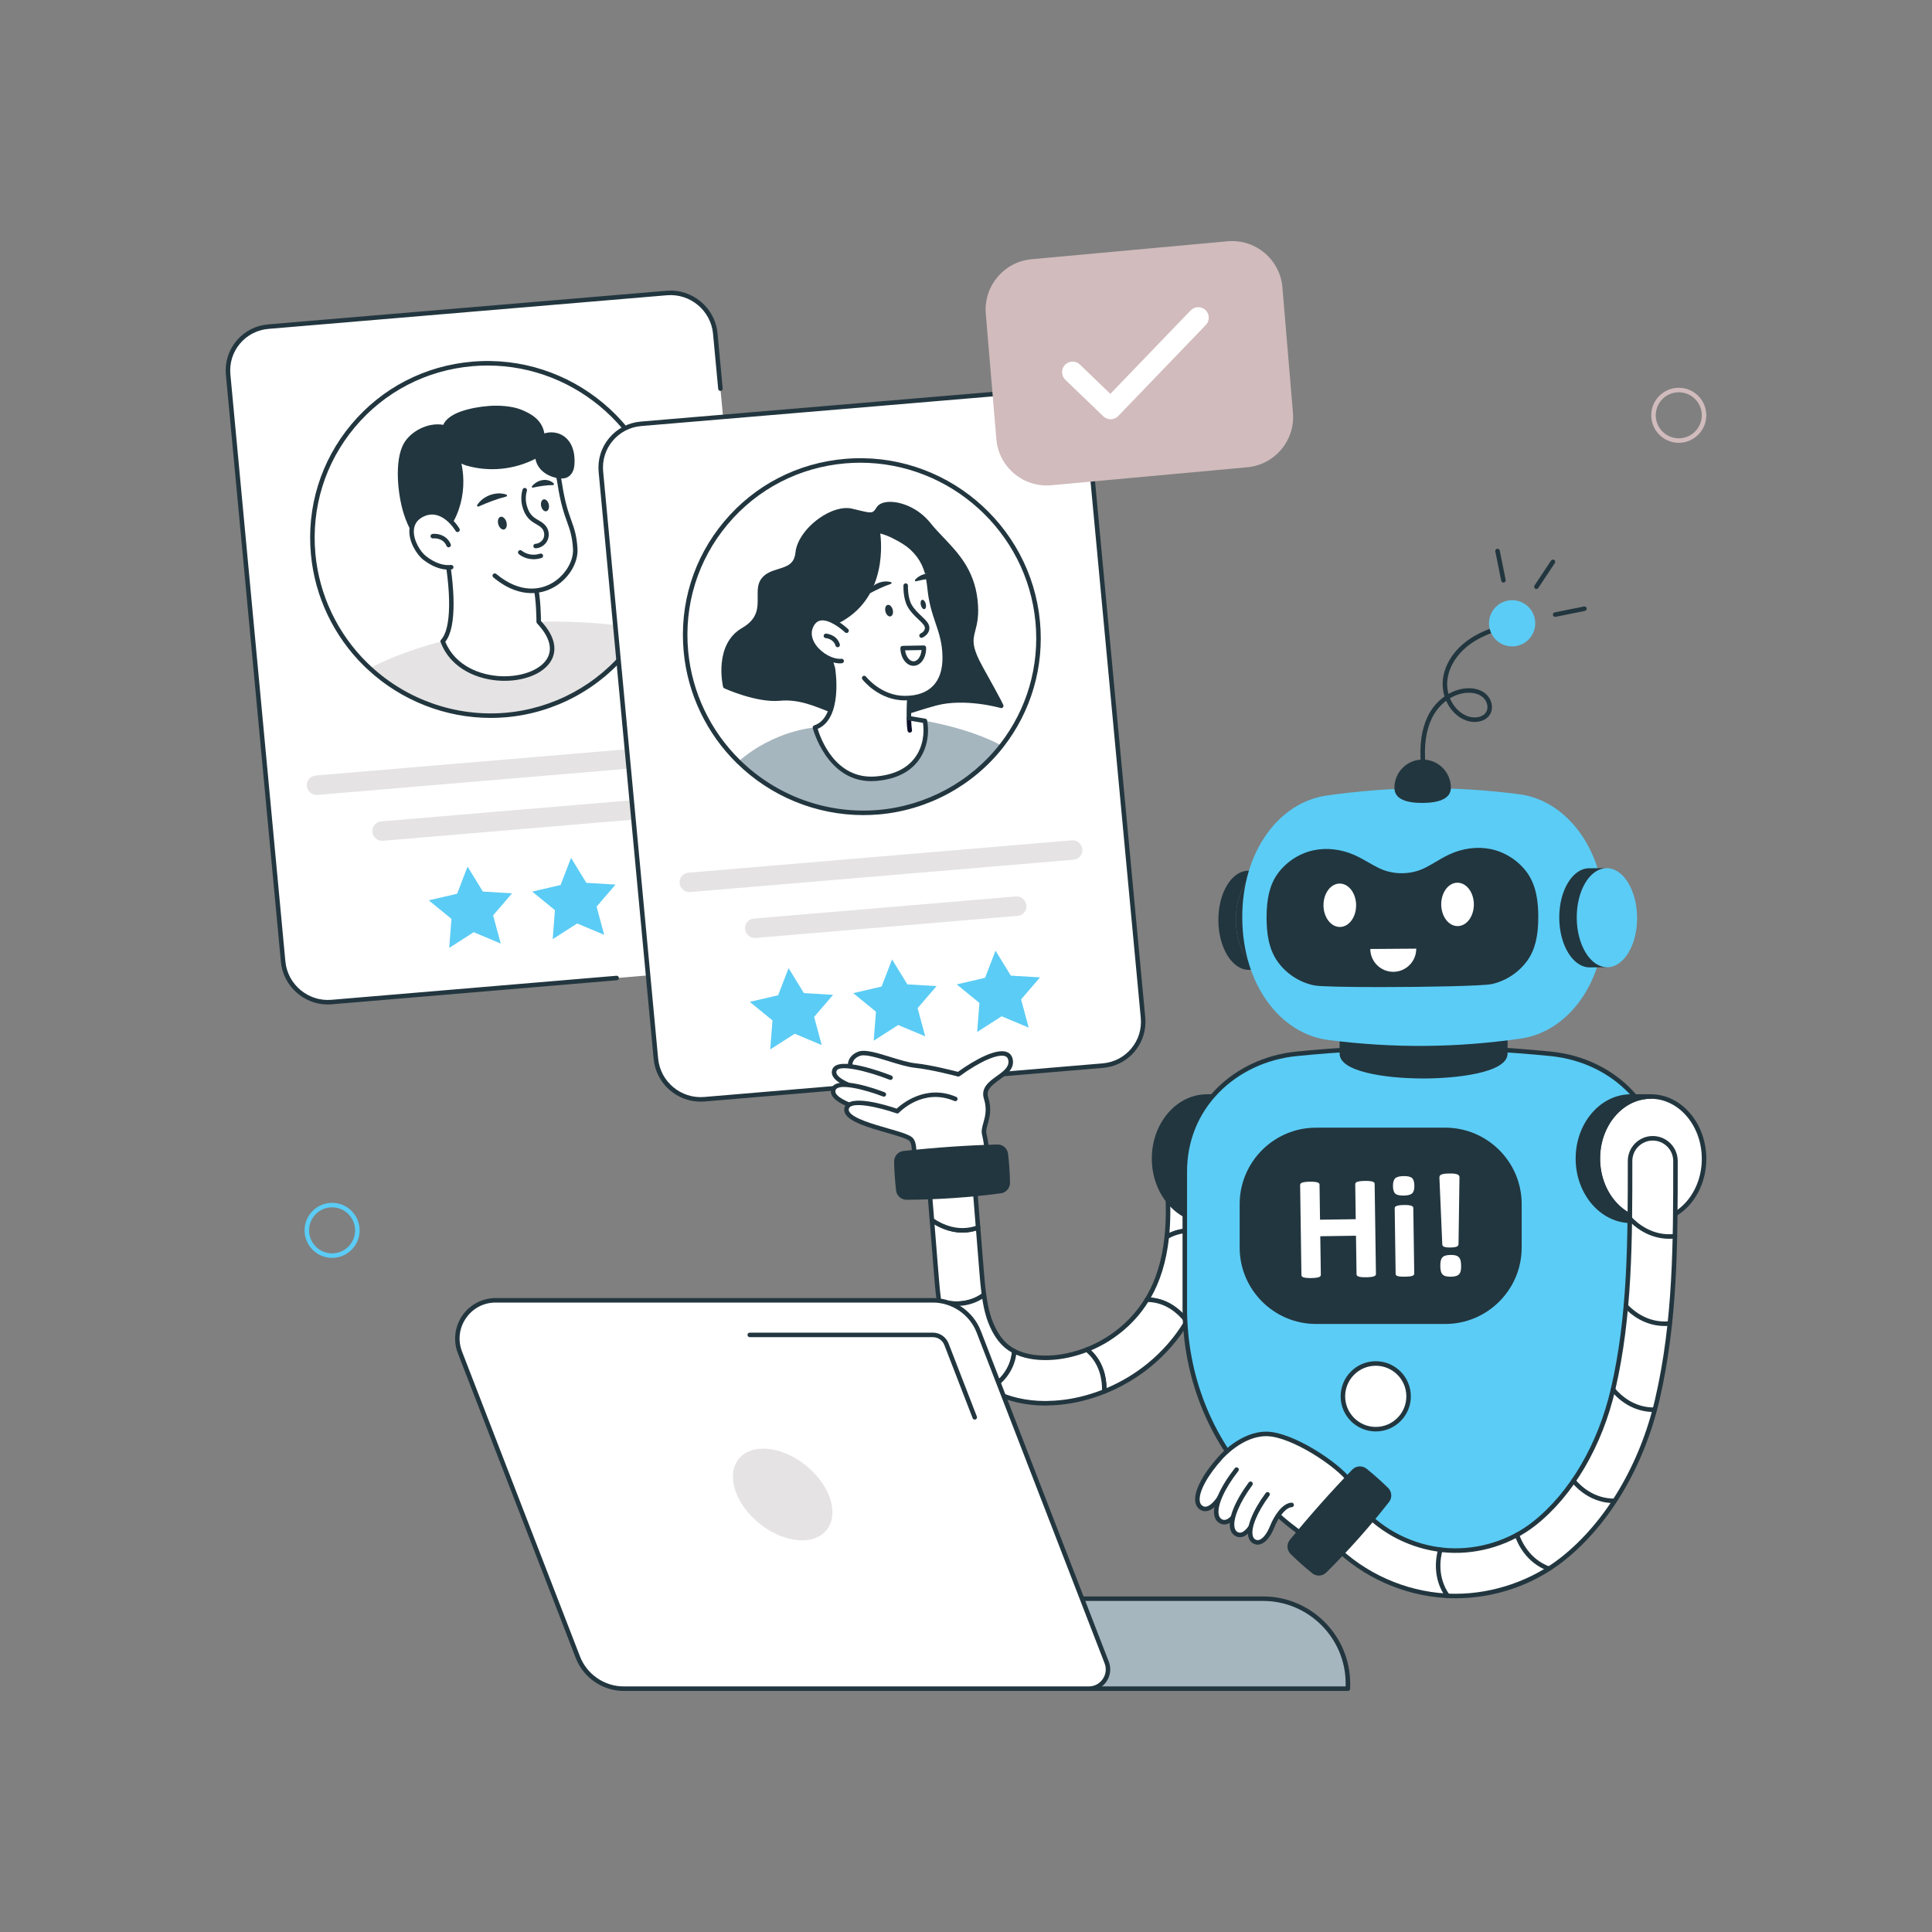 <svg xmlns="http://www.w3.org/2000/svg" xml:space="preserve" id="robot-showing-ai-powered-recruitment" x="0" y="0" style="enable-background:new 0 0 2500 2500" version="1.1" viewBox="0 0 2500 2500">
  <rect x="0" y="0" width="2500" height="2500" fill="#808080" stroke="none"/>
  <g>
    <g>
      <g>
        <g>
          <path d="M925.55,431.55l71.16,759.56c2.96,31.6-20.31,59.39-51.97,62.06l-515.68,43.5
					c-31.66,2.67-59.73-20.78-62.69-52.39l-71.16-759.56c-2.96-31.6,20.31-59.39,51.97-62.06l515.68-43.5
					C894.52,376.49,922.59,399.95,925.55,431.55z" style="fill:#fff"></path>
        </g>
        <g>
          <path d="M424.18,1299.81c-31.06,0-57.77-23.82-60.71-55.24L292.31,485c-1.5-16.06,3.35-31.69,13.65-44.01
					c10.32-12.34,24.88-19.88,40.98-21.24l515.68-43.51c33.25-2.77,62.74,21.89,65.85,55.03l6.69,71.41
					c0.15,1.61-1.03,3.03-2.64,3.18c-1.68,0.11-3.03-1.03-3.18-2.64l-6.69-71.41c-2.81-29.97-29.53-52.26-59.54-49.75l-515.68,43.51
					c-14.54,1.23-27.68,8.03-36.99,19.16c-9.3,11.12-13.68,25.22-12.32,39.71L369.28,1244c2.8,29.97,29.57,52.28,59.53,49.75
					l368.87-31.12c1.6-0.17,3.02,1.06,3.16,2.66c0.14,1.61-1.06,3.02-2.66,3.16l-368.87,31.12
					C427.59,1299.73,425.87,1299.81,424.18,1299.81z" style="fill:#22363f"></path>
        </g>
        <g>
          <g>
            <g>
              <path d="M495.59,1087.94c-6.88,0.58-13-4.49-13.7-11.37c-0.7-6.91,4.35-13.03,11.27-13.66l338.88-28.59
							c0.03,0,0.06-0.01,0.1-0.01c6.88-0.58,13.02,4.68,13.72,11.55c0.7,6.91-4.36,12.84-11.28,13.47l-338.88,28.59
							C495.66,1087.93,495.63,1087.93,495.59,1087.94z" style="fill:#e5e3e3"></path>
            </g>
          </g>
          <g>
            <g>
              <path d="M906.91,986.72l-496.12,41.85c-6.93,0.58-13.07-4.55-13.71-11.46c-0.65-6.91,4.44-12.99,11.37-13.58
							l496.12-41.85c6.92-0.58,13.07,4.55,13.71,11.46C918.93,980.06,913.84,986.14,906.91,986.72z" style="fill:#e5e3e3"></path>
            </g>
          </g>
        </g>
        <g>
          <g>
            <polygon points="638.09 1184.46 647.94 1220.94 612.98 1206.26 581.29 1226.56 584.2 1189.01 554.8 1165.03 591.52 1156.49 605.02 1121.39 624.84 1153.68 662.61 1155.93" style="fill:#5bccf5"></polygon>
          </g>
          <g>
            <polygon points="771.99 1173.17 781.83 1209.65 746.87 1194.97 715.19 1215.27 718.1 1177.71 688.69 1153.73 725.41 1145.19 738.92 1110.09 758.74 1142.38 796.51 1144.64" style="fill:#5bccf5"></polygon>
          </g>
        </g>
        <g>
          <g>
            <g>
              <path d="M830.73,814c-5.11,8.69-10.75,17.06-16.91,24.97c-37.37,47.92-93.95,80.74-159.67,86.29
							c-67.01,5.65-129.95-18.2-175.86-60.69c48.52-24.53,94.58-34.76,94.58-34.76l124.19-25.11
							C697.06,804.69,762.6,801.54,830.73,814z" style="fill:#e5e3e3"></path>
            </g>
            <g>
              <path d="M697.07,804.67c0,0,0.18-28.7-4.43-48.08s-117.36-51.05-117.36-51.05
							c11.51,56.41,12.8,108.33-2.43,124.28C604.1,912.44,767.25,878.81,697.07,804.67z" style="fill:#fff"></path>
              <path d="M652.8,880.96c-1.14,0-2.27-0.02-3.42-0.05c-29.5-0.88-65.81-14.5-79.26-50.06
							c-0.4-1.05-0.16-2.24,0.62-3.05c13.26-13.89,13.92-61.65,1.68-121.68c-0.2-1,0.13-2.03,0.87-2.72
							c0.74-0.7,1.79-0.96,2.78-0.67c19.1,5.37,114.64,33.16,119.41,53.19c4.17,17.5,4.5,41.93,4.51,47.61
							c20.25,21.84,19.19,38.38,14.67,48.46C706.8,869.53,682.18,880.96,652.8,880.96z M576.22,830.4
							c12.92,31.67,46.18,43.86,73.33,44.67c28.09,0.81,52.68-9.64,59.78-25.48c5.52-12.31,0.54-27.15-14.38-42.91
							c-0.52-0.55-0.8-1.27-0.8-2.03c0-0.29,0.13-28.58-4.35-47.39c-2.97-12.44-67.61-35.19-110.72-47.61
							C588.2,756.65,591.87,811.09,576.22,830.4z" style="fill:#22363f"></path>
            </g>
            <g>
              <path d="M640.22,744.88c56.7,47.1,106.31-0.89,104.15-34.94c-2.15-34.04-12.41-33.58-20.27-85.6
							s-55.57-65.18-55.57-65.18c-74.61-1.81-115.15,28.8-101.59,110.91l16.89,45.74L640.22,744.88z" style="fill:#fff"></path>
            </g>
            <g>
              <path d="M695.48,588.9c-0.29,6.8,2.8,13.22,7.75,17.94s11.49,7.58,18.2,8.87c3.93,0.76,8.19,0.96,11.7-0.91
							c4.34-2.31,6.59-7.34,7.11-12.24c0.97-9.12,0.55-26.51-12.08-35.6c-7.49-5.39-18.03-6.07-26.24-2
							c-1.09-17.78-13.83-26.24-28.62-32.17c-11.26-4.52-27.86-5.49-39.92-4.62s-24.1,2.94-35.52,6.83
							c-14.65,4.99-21.84,12.99-22.06,18.1c-21.19-5.1-42.59,8.31-50.39,21.55c-12.8,21.73-7.57,66.46-0.07,89.58
							c4.59,14.18,11.32,28.48,22.46,38.45c10.37-2.67,20.61-8.98,27.69-16.96c7.07-7.99,12.08-17.66,15.51-27.77
							c7.03-20.71,7.54-43.63,1.45-64.75c3.68,3,7.48,5.12,12.04,6.44C634.74,608.38,668.2,604.23,695.48,588.9z" style="fill:#22363f"></path>
              <path d="M547.8,705.62c-0.71,0-1.41-0.26-1.95-0.75c-9.88-8.85-17.5-21.84-23.29-39.72
							c-7.7-23.79-12.92-69.47,0.34-91.97c8.49-14.41,29.9-26.98,50.72-23.48c2.26-5.87,9.75-12.83,23.31-17.44
							c10.79-3.67,22.98-6.02,36.25-6.98c11.95-0.88,29.06-0.05,41.22,4.82c12.61,5.06,27.1,13.09,30,30.74
							c8.52-2.74,18.32-1.38,25.47,3.77c14.54,10.46,14.13,30.25,13.28,38.28c-0.7,6.58-3.93,12-8.64,14.51
							c-3.56,1.89-8.02,2.27-13.63,1.19c-7.86-1.51-14.66-4.84-19.67-9.62c-4.51-4.31-7.42-9.72-8.35-15.33
							c-27.48,14.1-59.71,17.34-89.18,8.83c-2.31-0.67-4.48-1.53-6.56-2.63c4.18,19.55,3.04,40.25-3.35,59.08
							c-3.87,11.4-9.28,21.08-16.09,28.76c-7.44,8.4-18.33,15.08-29.15,17.86C548.28,705.59,548.04,705.62,547.8,705.62z
							 M566.45,554.94c-17.04,0-32.68,11.29-38.52,21.21c-11.81,20.05-7.48,63.53,0.19,87.2c5.23,16.15,11.94,27.98,20.47,36.1
							c9.22-2.71,18.36-8.48,24.71-15.65c6.29-7.1,11.31-16.11,14.93-26.77c6.83-20.11,7.32-42.49,1.4-63
							c-0.35-1.23,0.13-2.54,1.2-3.25c1.06-0.7,2.47-0.63,3.45,0.17c3.52,2.87,7.02,4.74,11.01,5.89
							c29.42,8.5,61.78,4.68,88.75-10.49c0.92-0.51,2.05-0.49,2.96,0.06c0.9,0.56,1.43,1.56,1.39,2.61
							c-0.24,5.61,2.26,11.33,6.85,15.71c4.2,4,9.99,6.81,16.74,8.11c4.26,0.82,7.46,0.62,9.79-0.62c3-1.6,5.08-5.32,5.58-9.97
							c0.75-7.01,1.17-24.25-10.88-32.92c-6.54-4.7-15.87-5.4-23.23-1.75c-0.88,0.43-1.92,0.4-2.76-0.09
							c-0.85-0.49-1.4-1.37-1.46-2.35c-1.04-17.07-14.13-24.56-26.79-29.64c-11.25-4.51-27.85-5.19-38.62-4.42
							c-12.77,0.92-24.47,3.17-34.79,6.68c-13.59,4.62-19.93,11.83-20.09,15.46c-0.04,0.87-0.46,1.68-1.16,2.21
							c-0.7,0.52-1.59,0.7-2.44,0.51C572.21,555.26,569.31,554.94,566.45,554.94z" style="fill:#22363f"></path>
            </g>
            <g>
              <path d="M687.78,767.5c-13.74,0-30.67-4.79-49.43-20.37c-1.24-1.03-1.41-2.87-0.38-4.11
							c1.03-1.24,2.87-1.41,4.11-0.38c31.64,26.29,57.27,19.58,69.72,13.25c17.98-9.14,30.72-28.81,29.65-45.76
							c-1.03-16.31-3.94-24.42-7.63-34.69c-3.82-10.65-8.57-23.9-12.61-50.65c-7.2-47.66-48.42-61.3-53.09-62.7
							c-42.3,0.11-70.6,9.55-86.53,28.84c-14.47,17.54-18.44,43.98-11.79,78.6c0.3,1.59-0.73,3.11-2.32,3.42
							c-1.6,0.33-3.12-0.73-3.42-2.32c-7-36.41-2.62-64.47,13.01-83.42c17.16-20.79,47.07-30.92,91.44-30.97l0,0
							c0.26,0,0.52,0.03,0.78,0.11c0.5,0.14,49.63,14.28,57.68,67.56c3.96,26.19,8.41,38.6,12.34,49.55
							c3.69,10.28,6.88,19.16,7.96,36.3c1.23,19.44-12.58,41.03-32.83,51.33C708.25,764.24,699.1,767.5,687.78,767.5z" style="fill:#22363f"></path>
            </g>
            <g>
              <g>
                <g>
                  <path d="M592.05,685.57c0,0-19.07-32.59-45.49-19.64c-26.42,12.96-9.53,46.62,3.18,56.25
									c11.54,8.74,22.92,13.01,34.17,11.78" style="fill:#fff"></path>
                </g>
                <g>
                  <path d="M580.15,737.09c-10.34,0-21.14-4.22-32.17-12.58c-8.59-6.51-19.68-23.96-18.16-39.8
									c0.92-9.49,6.26-16.89,15.46-21.4c22.83-11.18,42.22,8.71,49.29,20.79c0.81,1.39,0.35,3.18-1.05,3.99
									c-1.4,0.82-3.18,0.35-4-1.04c-0.72-1.23-18.04-30.1-41.68-18.49c-7.39,3.62-11.5,9.25-12.22,16.71
									c-1.3,13.54,8.56,29.04,15.87,34.58c11.42,8.65,21.94,12.32,32.08,11.21c1.66-0.22,3.05,0.98,3.22,2.58
									c0.18,1.6-0.98,3.05-2.58,3.22C582.88,737.02,581.51,737.09,580.15,737.09z" style="fill:#22363f"></path>
                </g>
              </g>
              <g>
                <g>
                  <path d="M580.55,708.26c-1.14,0-2.22-0.67-2.69-1.78c-4.75-11.19-16.95-9.85-17.48-9.79
									c-1.56,0.19-3.05-0.94-3.26-2.54c-0.2-1.6,0.92-3.05,2.52-3.26c5.87-0.76,18.4,1.04,23.59,13.3
									c0.63,1.49-0.06,3.2-1.55,3.83C581.32,708.19,580.93,708.26,580.55,708.26z" style="fill:#22363f"></path>
                </g>
              </g>
            </g>
            <g>
              <path d="M654.98,642.56c-12.61,3.18-23.77,7.68-35.67,12.85c-1.27,0.55-2.53-0.8-1.8-1.95
							c7.49-11.71,24.21-18.09,37.62-13.51C656.43,640.4,656.32,642.22,654.98,642.56z" style="fill:#22363f"></path>
            </g>
            <g>
              <path d="M715.72,627.71c-9.02-0.03-17.38,1.44-26.39,3.32c-0.96,0.2-1.48-1.29-0.73-2.15
							c7.64-8.75,20.1-10.62,27.82-3.47C717.19,626.1,716.68,627.71,715.72,627.71z" style="fill:#22363f"></path>
            </g>
            <g>
              <path d="M693.07,709.51c-1.54,0-2.82-1.2-2.91-2.75c-0.09-1.61,1.14-2.99,2.75-3.08
							c4.32-0.25,8.44-3.04,10.25-6.95c1.81-3.91,1.27-8.88-1.33-12.37c-1.97-2.63-5-4.4-8.22-6.26c-2.03-1.18-4.13-2.4-6.07-3.91
							c-5.59-4.34-9.26-10.25-11.55-18.6c-1.98-7.21-1.88-15.3,0.25-22.18c0.48-1.54,2.11-2.41,3.65-1.92
							c1.54,0.48,2.4,2.11,1.92,3.65c-1.81,5.84-1.89,12.73-0.19,18.9c1.96,7.17,4.89,11.96,9.5,15.53
							c1.63,1.27,3.48,2.34,5.43,3.47c3.58,2.08,7.28,4.23,9.96,7.82c3.92,5.24,4.69,12.43,1.96,18.32
							c-2.72,5.9-8.69,9.96-15.21,10.33C693.18,709.51,693.12,709.51,693.07,709.51z" style="fill:#22363f"></path>
            </g>
            <g>
              <path d="M710.15,652.85c0.92,4.23-0.56,8.16-3.28,8.73c-2.72,0.57-5.68-2.44-6.61-6.67
							c-0.93-4.26,0.53-8.16,3.26-8.72S709.22,648.59,710.15,652.85z" style="fill:#22363f"></path>
            </g>
            <g>
              <path d="M655.28,675.48c1.3,4.49-0.01,8.83-2.9,9.64s-6.29-2.22-7.59-6.71c-1.31-4.52-0.02-8.82,2.87-9.63
							S653.97,670.96,655.28,675.48z" style="fill:#22363f"></path>
            </g>
            <g>
              <path d="M690.45,723.64c-11.56,0-18.79-6.35-19.17-6.7c-1.2-1.08-1.3-2.92-0.22-4.13
							c1.08-1.19,2.92-1.29,4.11-0.22c0.4,0.35,9.64,8.29,23.78,3.84c1.53-0.5,3.18,0.36,3.67,1.9c0.49,1.54-0.37,3.18-1.9,3.67
							C697.02,723.18,693.57,723.64,690.45,723.64z" style="fill:#22363f"></path>
            </g>
          </g>
          <g>
            <g>
              <path d="M635.01,928.98c-58.41,0-115.36-22.16-158.71-62.27c-1.76-1.57-3.5-3.26-5.24-4.94
							c-39.21-38.51-63.61-89.72-68.71-144.23c-5.75-61.42,12.79-121.2,52.21-168.33c39.48-47.2,95.15-76.05,156.77-81.24
							c127.12-10.81,240.15,83.76,252.05,210.62c4.51,48.11-5.91,95.44-30.13,136.88c-5.24,8.9-11,17.41-17.13,25.29
							c-39.12,50.18-98.07,82.03-161.73,87.4C647.93,928.71,641.46,928.98,635.01,928.98z M630.99,472.99
							c-6.35,0-12.73,0.26-19.17,0.81c-60.05,5.07-114.31,33.19-152.78,79.17c-38.41,45.92-56.48,104.18-50.87,164.03
							c4.97,53.14,28.76,103.07,66.97,140.59c1.67,1.62,3.34,3.24,5.08,4.8c46.97,43.47,110.26,65.32,173.67,59.96
							c62.05-5.24,119.49-36.28,157.61-85.18c5.98-7.68,11.6-15.97,16.7-24.65c23.59-40.37,33.74-86.5,29.35-133.38
							C846.57,561.88,746.9,472.99,630.99,472.99z" style="fill:#22363f"></path>
            </g>
          </g>
        </g>
      </g>
      <g>
        <g>
          <g>
            <path d="M1407.89,557.29l71.16,759.56c2.96,31.6-20.31,59.39-51.97,62.06l-515.68,43.5
						c-31.66,2.67-59.73-20.78-62.69-52.39l-71.16-759.56c-2.96-31.6,20.31-59.39,51.97-62.06l515.68-43.5
						C1376.86,502.23,1404.93,525.68,1407.89,557.29z" style="fill:#fff"></path>
          </g>
          <g>
            <path d="M906.52,1425.54c-31.07,0-57.77-23.82-60.71-55.24l-71.16-759.56c-1.5-16.06,3.34-31.68,13.65-44
						c10.32-12.34,24.88-19.88,40.98-21.24l515.68-43.5c33.18-2.86,62.74,21.88,65.85,55.02l71.15,759.56
						c1.5,16.06-3.34,31.69-13.65,44c-10.32,12.34-24.88,19.89-40.98,21.24l-515.68,43.5
						C909.93,1425.47,908.21,1425.54,906.52,1425.54z M1350.1,507.61c-1.54,0-3.09,0.06-4.65,0.19l-515.68,43.5
						c-14.54,1.23-27.68,8.04-36.99,19.17c-9.3,11.12-13.68,25.22-12.31,39.71l71.16,759.56c2.81,29.97,29.53,52.26,59.53,49.75
						l515.68-43.5c14.55-1.23,27.68-8.04,37-19.17c9.3-11.12,13.67-25.22,12.31-39.71L1405,557.55
						C1402.32,529.15,1378.18,507.61,1350.1,507.61z" style="fill:#22363f"></path>
          </g>
        </g>
        <g>
          <g>
            <g>
              <g>
                <g>
                  <path d="M938.48,888.05c0,0-12.14-52.52,23.29-72.98c35.16-20.3,13.56-48.84,26.02-64.85
									c12.46-16.01,41.63-6.81,44.44-34.91c2.83-28.29,44.28-60.12,69.46-54.3c24.91,5.75,28.29,8.39,35.13-2.91
									c6.84-11.31,43.24-6.75,64.98,20.57c21.39,26.89,54.56,47.75,60.21,97.43c5.56,48.86-19.2,41.15,7.58,89.15
									c26.12,46.84,26.06,48.13,26.06,48.13s-46.22-13.49-84.85-3.25c-39.11,10.36-81.31,30.3-115.09,17.08
									c-34.36-13.44-57.53-26.1-86.74-23.34C979.44,906.67,938.48,888.05,938.48,888.05z" style="fill:#22363f"></path>
                </g>
                <g>
                  <path d="M1120.71,934.51c-9.04,0-17.79-1.32-26.08-4.57c-6.04-2.36-11.73-4.7-17.17-6.94
									c-25.06-10.29-44.83-18.43-68.23-16.21c-29.94,2.8-70.26-15.31-71.96-16.08c-0.83-0.38-1.43-1.11-1.64-2
									c-0.52-2.23-12.2-54.87,24.67-76.16c20.51-11.85,20.32-26.22,20.12-40.12c-0.12-8.84-0.24-17.19,5.06-24
									c5.56-7.14,13.76-9.67,21.69-12.12c11.08-3.42,20.65-6.37,22.14-21.29c1.48-14.85,13.11-31.74,30.32-44.09
									c14.95-10.72,30.92-15.5,42.7-12.77c3.08,0.71,5.83,1.37,8.3,1.97c17.37,4.19,18.78,4.53,23.67-3.55
									c2.49-4.11,7.82-6.64,15-7.1c15.12-0.98,38.7,7.17,54.76,27.36c5.09,6.39,10.8,12.39,16.84,18.73
									c18.55,19.47,39.58,41.54,43.99,80.18c2.32,20.35-0.52,31.29-2.81,40.08c-3.2,12.32-5.32,20.46,10.03,47.98
									c26.53,47.58,26.47,48.76,26.42,49.71c-0.05,0.89-0.5,1.71-1.23,2.22c-0.73,0.52-1.64,0.68-2.51,0.42
									c-0.46-0.13-45.89-13.13-83.28-3.23c-8.53,2.26-17.41,5.05-25.99,7.74C1163.77,927.52,1141.47,934.51,1120.71,934.51z
									 M1017.06,900.58c21.18,0,39.78,7.64,62.62,17.02c5.41,2.22,11.07,4.55,17.08,6.9c25.39,9.94,56.73,0.12,87.04-9.38
									c8.64-2.71,17.58-5.51,26.24-7.8c30.98-8.21,66.1-1.65,80.16,1.66c-3.03-5.79-9.48-17.74-23.17-42.3
									c-16.49-29.56-14.01-39.1-10.58-52.3c2.27-8.76,4.85-18.68,2.66-37.95c-4.18-36.7-23.62-57.09-42.41-76.81
									c-6.14-6.44-11.93-12.53-17.19-19.13c-14.76-18.54-36.23-26.08-49.82-25.17c-5.15,0.33-8.93,1.89-10.38,4.29
									c-7.09,11.74-12.42,10.46-30.04,6.21c-2.45-0.59-5.19-1.25-8.25-1.96c-10.17-2.36-24.38,2.07-37.98,11.82
									c-15.65,11.23-26.61,26.89-27.91,39.92c-1.87,18.77-14.81,22.76-26.23,26.29c-7.39,2.28-14.38,4.44-18.81,10.12
									c-4.03,5.18-3.94,12.2-3.83,20.32c0.19,14.12,0.44,31.7-23.04,45.26c-30.02,17.34-23.73,60.07-22.18,68.38
									c7.27,3.12,42.2,17.43,67.64,14.99C1011.53,900.71,1014.32,900.58,1017.06,900.58z" style="fill:#22363f"></path>
                </g>
              </g>
              <g>
                <path d="M1296.17,964.71c-37.37,47.94-93.97,80.74-159.69,86.28c-69.54,5.87-134.71-20.02-181.05-65.55
								c47.48-41.14,99.1-44.03,99.1-44.03l142.29-8.61C1196.82,932.8,1252.28,941.4,1296.17,964.71z" style="fill:#a6b6bf"></path>
              </g>
              <g>
                <path d="M1077.79,865.01c0,0,10.62,65.18-23.26,76.39c0,0,17.94,71.38,78.94,66.23s67.82-51.86,63.36-74.82
								l-20.71-3.46c0,0-0.66-35.97,4.03-47.59c4.69-11.63-112.07-49.41-112.07-49.41L1077.79,865.01z" style="fill:#fff"></path>
              </g>
              <g>
                <path d="M1176.13,929.35c0,0,0.15,10.43,1.13,15.76" style="fill:#0d1029"></path>
                <path d="M1177.25,948.03c-1.38,0-2.61-0.98-2.87-2.39c-1.02-5.51-1.17-15.81-1.18-16.24
								c-0.02-1.61,1.27-2.94,2.88-2.96c0.02,0,0.03,0,0.04,0c1.59,0,2.9,1.28,2.92,2.88c0,0.1,0.16,10.25,1.08,15.27
								c0.29,1.59-0.76,3.11-2.34,3.4C1177.61,948.01,1177.43,948.03,1177.25,948.03z" style="fill:#0d1029"></path>
              </g>
              <g>
                <path d="M1127.29,1010.81c-57.63,0-75.41-67.99-75.59-68.7c-0.37-1.48,0.46-3,1.92-3.48
								c30.3-10.03,21.88-69.29,21.32-72.97l-9.65-32.47c-0.31-1.04-0.02-2.16,0.76-2.92c0.77-0.76,1.91-1.02,2.94-0.69
								c17.85,5.78,107.23,35.29,113.67,49.08c0.84,1.81,0.58,3.29,0.21,4.2c-3.73,9.26-3.89,35.84-3.84,44.03l18.3,3.06
								c1.2,0.2,2.15,1.13,2.38,2.32c2.76,14.22,1.2,35.37-11.45,52.11c-11.56,15.29-29.91,24.1-54.53,26.17
								C1131.53,1010.73,1129.38,1010.81,1127.29,1010.81z M1058.07,943.18c3.77,12.5,23.05,65.86,75.16,61.54
								c22.9-1.93,39.84-9.96,50.36-23.88c10.93-14.45,12.74-32.58,10.73-45.49l-18.67-3.12c-1.38-0.23-2.41-1.42-2.44-2.83
								c-0.03-1.48-0.6-36.07,4.11-48.41c-2.94-7.14-54.43-27.58-104.85-44.14l8.12,27.33c0.03,0.12,0.06,0.24,0.08,0.37
								C1081.11,867.23,1090.77,929.09,1058.07,943.18z" style="fill:#22363f"></path>
              </g>
              <g>
                <path d="M1118.25,877.34c0,0,20.15,26.09,52.68,26.02c32.56-0.07,51.94-18.06,51.55-53.16
								c-0.39-35.12-15.62-49.61-19.52-88.66c-0.44-4.42-1.02-8.57-1.72-12.44c-0.42-2.43-0.89-4.75-1.4-6.97
								c-0.07-0.26-0.13-0.51-0.2-0.77c-4.42-16.7-15.32-30.99-30.04-40.13c-9.57-5.95-22.35-12.62-34.05-14.62
								c0,0,17.53,88.85-59.33,120.64C1076.39,845.5,1089.15,870.2,1118.25,877.34z" style="fill:#fff"></path>
              </g>
              <g>
                <g>
                  <path d="M1195.48,838.16c0.31,11.16-5.6,20.36-13.19,20.51c-7.61,0.14-13.99-8.82-14.3-19.98L1195.48,838.16z" style="fill:#fff"></path>
                </g>
                <g>
                  <path d="M1182.11,861.58c-9.22,0-16.68-9.96-17.03-22.83c-0.02-0.78,0.27-1.53,0.81-2.1
									c0.54-0.57,1.28-0.89,2.06-0.91l27.48-0.52c0.02,0,0.03,0,0.05,0c1.58,0,2.88,1.26,2.92,2.84
									c0.21,7.48-2.18,14.57-6.39,18.97c-2.76,2.9-6.11,4.46-9.66,4.53C1182.27,861.58,1182.19,861.58,1182.11,861.58z
									 M1171.16,841.54c1.11,7.98,5.75,14.2,10.96,14.2c0.04,0,0.08,0,0.12,0c2.48-0.05,4.39-1.51,5.55-2.72
									c2.64-2.76,4.31-7.07,4.7-11.88L1171.16,841.54z" style="fill:#22363f"></path>
                </g>
              </g>
              <g>
                <path d="M1170.81,906.28c-33.51,0-54.01-26.05-54.87-27.16c-0.98-1.27-0.75-3.11,0.52-4.09
								c1.28-0.98,3.11-0.75,4.1,0.52c0.19,0.25,19.67,24.89,50.25,24.89c0.04,0,0.08,0,0.12,0c15.73-0.03,27.9-4.31,36.2-12.71
								c8.44-8.55,12.62-21.16,12.44-37.49c-0.2-18.01-4.46-30.63-8.98-43.99c-4.25-12.58-8.64-25.58-10.52-44.42
								c-0.42-4.2-0.98-8.31-1.68-12.21c-0.41-2.39-0.87-4.65-1.37-6.82l2.69-1.26l-2.83,0.73c-4.13-15.89-14.36-29.58-28.8-38.55
								c-7.7-4.78-18.61-10.71-29.01-13.37c2.29,18.48,6.63,91.33-61.71,119.6c-1.49,0.61-3.2-0.09-3.82-1.58s0.09-3.2,1.58-3.82
								c73.71-30.49,58.27-113.84,57.58-117.38c-0.18-0.94,0.11-1.91,0.78-2.6s1.64-1,2.58-0.84c12.45,2.13,25.96,9.34,35.1,15.02
								c15.73,9.77,26.86,24.7,31.37,42.04c0.01,0.03,0.17,0.65,0.17,0.68c0.52,2.27,1,4.64,1.44,7.13
								c0.72,4.03,1.31,8.29,1.74,12.65c1.81,18.17,6.1,30.85,10.25,43.12c4.67,13.81,9.07,26.85,9.28,45.8
								c0.2,17.94-4.55,31.96-14.12,41.65c-9.43,9.56-23,14.42-40.34,14.46C1170.9,906.28,1170.85,906.28,1170.81,906.28z" style="fill:#22363f"></path>
              </g>
              <g>
                <g>
                  <path d="M1095.45,816.16c0,0-34.3-32.94-46.19-5.23c-9.49,22.13,20.57,46.37,39.83,44.43" style="fill:#fff"></path>
                </g>
                <g>
                  <path d="M1086.87,858.4c-12.1,0-26.94-8.19-35.54-19.91c-6.94-9.47-8.63-19.66-4.75-28.71
									c3.02-7.04,7.66-11.24,13.8-12.49c16.03-3.28,36.25,15.94,37.1,16.76c1.16,1.12,1.2,2.97,0.08,4.13
									c-1.12,1.16-2.97,1.2-4.13,0.08c-5.2-4.98-21.1-17.46-31.9-15.25c-4.2,0.85-7.33,3.82-9.58,9.06
									c-4.09,9.54,0.81,18.47,4.1,22.95c7.94,10.82,22.29,18.45,32.76,17.42c1.58-0.17,3.03,1.01,3.2,2.61
									c0.16,1.6-1.01,3.04-2.61,3.2C1088.56,858.35,1087.72,858.4,1086.87,858.4z" style="fill:#22363f"></path>
                </g>
              </g>
              <g>
                <path d="M1152.89,755.52c-10.36,3.46-19.4,8-29.01,13.15c-1.03,0.55-2.19-0.56-1.65-1.59
								c5.43-10.6,19.01-17.08,30.6-13.83C1153.95,753.55,1153.99,755.15,1152.89,755.52z" style="fill:#22363f"></path>
              </g>
              <g>
                <path d="M1201.25,749.1c-5.26,0.73-10.53,1.67-15.9,3.04c-1.13,0.28-1.96-1.08-1.18-1.97
								c3.97-4.48,9.67-7.2,15.68-8.05C1200.36,744.36,1200.83,746.67,1201.25,749.1z" style="fill:#22363f"></path>
              </g>
              <g>
                <path d="M1192.44,825.37c-1.09,0-2.13-0.6-2.63-1.65c-0.7-1.45-0.1-3.2,1.35-3.9c2.74-1.33,5.86-4.09,5.65-7.51
								c-0.19-3.07-3.97-6.63-8.34-10.76c-4.49-4.23-10.08-9.5-14.01-16.44c-6-10.59-5.42-26.77-5.39-27.45
								c0.06-1.61,1.43-2.88,3.03-2.8c1.61,0.06,2.86,1.42,2.8,3.03c0,0.15-0.54,15.21,4.63,24.34c3.49,6.17,8.51,10.9,12.93,15.07
								c5.28,4.98,9.84,9.28,10.17,14.66c0.38,6.3-4.37,10.91-8.94,13.12C1193.3,825.27,1192.87,825.37,1192.44,825.37z" style="fill:#22363f"></path>
              </g>
              <g>
                <path d="M1197.98,781.42c0.83,3.3,0.07,6.33-1.71,6.77c-1.78,0.43-3.88-1.9-4.71-5.21
								c-0.84-3.32-0.09-6.35,1.68-6.78C1195.02,775.77,1197.14,778.1,1197.98,781.42z" style="fill:#22363f"></path>
              </g>
              <g>
                <path d="M1155.21,789.04c1.03,4.09-0.25,7.93-2.87,8.57s-5.55-2.18-6.59-6.27c-1.04-4.12,0.22-7.95,2.83-8.59
								C1151.2,782.12,1154.17,784.93,1155.21,789.04z" style="fill:#22363f"></path>
              </g>
            </g>
            <g>
              <path d="M1083.93,837.52c-1.26,0-2.43-0.83-2.8-2.1c-2.59-8.81-12.22-9.67-12.62-9.7
							c-1.6-0.13-2.81-1.53-2.69-3.13c0.12-1.6,1.53-2.84,3.11-2.7c0.57,0.04,14.05,1.13,17.81,13.87c0.46,1.55-0.43,3.17-1.98,3.63
							C1084.48,837.48,1084.2,837.52,1083.93,837.52z" style="fill:#22363f"></path>
            </g>
          </g>
          <g>
            <g>
              <path d="M977.93,1213.67c-6.88,0.58-13-4.49-13.7-11.37c-0.7-6.91,4.35-13.03,11.27-13.66l338.88-28.59
							c0.03,0,0.06-0.01,0.1-0.01c6.88-0.58,13.02,4.68,13.72,11.55c0.7,6.91-4.36,12.84-11.28,13.47l-338.88,28.59
							C978,1213.67,977.97,1213.67,977.93,1213.67z" style="fill:#e5e3e3"></path>
            </g>
          </g>
          <g>
            <g>
              <path d="M1389.25,1112.46l-496.12,41.85c-6.93,0.58-13.07-4.55-13.71-11.46c-0.65-6.91,4.44-12.99,11.37-13.58
							l496.12-41.85c6.92-0.58,13.07,4.55,13.71,11.46S1396.18,1111.87,1389.25,1112.46z" style="fill:#e5e3e3"></path>
            </g>
          </g>
          <g>
            <path d="M1117.15,1054.73c-60.91,0-119.7-23.92-163.76-67.2c-39.19-38.49-63.59-89.71-68.7-144.21
						c-5.75-61.43,12.79-121.21,52.21-168.33c39.48-47.19,95.15-76.05,156.78-81.24c127.18-10.76,240.16,83.77,252.05,210.62l0,0
						c5.47,58.44-11.31,116.03-47.24,162.15c-39.11,50.17-98.06,82.02-161.74,87.4C1130.19,1054.45,1123.65,1054.73,1117.15,1054.73
						z M1113.33,598.75c-6.34,0-12.73,0.27-19.16,0.81c-60.06,5.07-114.32,33.19-152.79,79.18
						c-38.41,45.92-56.48,104.17-50.87,164.03c4.98,53.14,28.76,103.07,66.97,140.59c47.55,46.71,112.72,70.29,178.76,64.73
						c62.07-5.24,119.52-36.28,157.63-85.17c35.02-44.94,51.37-101.05,46.04-158.01l0,0
						C1328.92,687.64,1229.25,598.75,1113.33,598.75z" style="fill:#22363f"></path>
          </g>
        </g>
        <g>
          <g>
            <polygon points="1053.49 1315.85 1063.33 1352.33 1028.37 1337.65 996.68 1357.95 999.59 1320.39 970.19 1296.41 1006.91 1287.87 1020.42 1252.77 1040.24 1285.06 1078.01 1287.32" style="fill:#5bccf5"></polygon>
          </g>
          <g>
            <polygon points="1187.38 1304.55 1197.23 1341.03 1162.26 1326.35 1130.58 1346.65 1133.49 1309.1 1104.08 1285.12 1140.81 1276.58 1154.31 1241.48 1174.13 1273.76 1211.9 1276.02" style="fill:#5bccf5"></polygon>
          </g>
          <g>
            <polygon points="1321.27 1293.25 1331.12 1329.73 1296.16 1315.06 1264.47 1335.36 1267.38 1297.8 1237.98 1273.82 1274.7 1265.28 1288.21 1230.18 1308.02 1262.47 1345.8 1264.73" style="fill:#5bccf5"></polygon>
          </g>
        </g>
      </g>
    </g>
    <g>
      <g>
        <g>
          <path d="M1273.28,1675.59c-21.42,15.66-45.17,11.88-58.26,7.79c-1.71-12.34-2.69-24.53-3.66-36.53l-1.44-18.03
					l-4.01-50c10.94,7.55,33.65,19.2,59.7,9.58l3.39,42.02l0.93,11.72C1270.87,1653.67,1271.76,1664.8,1273.28,1675.59z" style="fill:#fff"></path>
          <path d="M1237.76,1689.88c-9.45,0-17.76-1.88-23.61-3.71c-1.08-0.34-1.87-1.27-2.02-2.39
					c-1.68-12.16-2.67-24.24-3.61-35.92l-5.52-68.81c-0.09-1.12,0.48-2.2,1.45-2.76c0.98-0.57,2.19-0.51,3.12,0.13
					c10.68,7.37,32.3,18.37,57.03,9.24c0.86-0.31,1.81-0.21,2.58,0.28c0.77,0.49,1.27,1.32,1.34,2.22l4.37,54.3
					c0.93,11.41,1.8,22.19,3.29,32.72c0.15,1.07-0.3,2.13-1.17,2.76C1262.52,1687.07,1249.29,1689.88,1237.76,1689.88z
					 M1217.66,1681.12c12.06,3.45,33.19,6.35,52.49-6.89c-1.36-10.13-2.2-20.43-3.08-31.3l-0.98-12.28l-3.09-38.3
					c-22.22,6.73-41.68-0.8-53.71-7.9l5.05,62.94C1215.23,1658.39,1216.15,1669.75,1217.66,1681.12z" style="fill:#22363f"></path>
        </g>
        <g>
          <path d="M1312.5,1748.49c-2.06,26.33-19.82,41.63-32.17,49.18c-4.67-2.72-9.19-5.65-13.36-8.96
					c-14.37-11.41-26.21-26.83-35.05-45.25c-3.74-7.83-7.05-16.16-9.62-25.04c-3.47-11.76-5.69-23.48-7.28-35.05
					c13.08,4.09,36.84,7.87,58.26-7.79c1.25,9.07,2.88,17.84,5.37,26.29c1.56,5.33,3.86,11.57,6.97,17.8
					c4.21,8.37,9.93,16.74,17.88,23.05C1306.34,1744.99,1309.38,1746.86,1312.5,1748.49z" style="fill:#fff"></path>
          <path d="M1280.33,1800.6c-0.51,0-1.02-0.13-1.47-0.4c-5.47-3.19-9.82-6.11-13.7-9.2
					c-14.65-11.63-26.71-27.2-35.86-46.28c-4.07-8.51-7.36-17.08-9.8-25.49c-3.13-10.63-5.54-22.24-7.37-35.46
					c-0.14-0.99,0.24-1.98,1.01-2.63c0.76-0.65,1.81-0.86,2.76-0.56c11.93,3.73,35.02,7.72,55.66-7.36
					c0.84-0.61,1.93-0.73,2.86-0.33c0.95,0.4,1.61,1.27,1.75,2.29c1.4,10.16,3.08,18.38,5.29,25.86c1.2,4.12,3.35,10.46,6.78,17.32
					c4.71,9.39,10.46,16.81,17.08,22.08c2.45,1.94,5.24,3.73,8.53,5.46c1.03,0.54,1.65,1.65,1.56,2.81
					c-2.22,28.26-21.97,44.36-33.55,51.45C1281.39,1800.45,1280.86,1800.6,1280.33,1800.6z M1218.56,1687.41
					c1.7,11.11,3.85,21.03,6.55,30.19c2.35,8.11,5.53,16.39,9.45,24.61c8.76,18.27,20.28,33.15,34.23,44.23
					c3.29,2.62,6.97,5.13,11.49,7.82c12.34-7.91,26.66-21.75,29.12-44.11c-2.89-1.62-5.43-3.3-7.72-5.13
					c-7.29-5.79-13.57-13.88-18.67-24.03c-3.63-7.25-5.9-13.95-7.16-18.29c-1.95-6.59-3.49-13.69-4.79-22.08
					C1251.82,1692.57,1231.44,1690.68,1218.56,1687.41z" style="fill:#22363f"></path>
        </g>
        <g>
          <path d="M1568.97,1598.8c2.2-26.95,1.56-56.53-1.95-89.4c-1.72-16.13-16.22-27.79-32.32-26.1
					c-16.13,1.72-27.81,16.19-26.1,32.32c3.41,32.01,3.83,60.04,1.22,84.84C1533.06,1586.91,1556.95,1593.67,1568.97,1598.8z" style="fill:#fff"></path>
          <path d="M1509.82,1603.39c-0.55,0-1.1-0.16-1.59-0.47c-0.92-0.6-1.43-1.67-1.32-2.76
					c2.6-24.66,2.2-52.21-1.22-84.23c-0.91-8.58,1.57-17,6.99-23.71s13.13-10.91,21.71-11.83c17.68-1.83,33.65,11.01,35.54,28.69
					c3.54,33.25,4.18,62.67,1.95,89.95c-0.08,0.94-0.6,1.78-1.4,2.26c-0.81,0.48-1.79,0.56-2.66,0.18
					c-11.63-4.97-34.44-11.39-56.53,1.51C1510.83,1603.26,1510.33,1603.39,1509.82,1603.39z M1537.79,1486.07
					c-0.92,0-1.86,0.05-2.8,0.15c-7.02,0.75-13.33,4.19-17.78,9.69c-4.44,5.5-6.47,12.39-5.72,19.42
					c3.21,30.12,3.78,56.38,1.73,80.05c20.46-9.63,40.7-5.38,53.12-0.76c1.83-25.8,1.09-53.62-2.24-84.9
					C1562.67,1496.17,1551.15,1486.07,1537.79,1486.07z" style="fill:#22363f"></path>
        </g>
        <g>
          <path d="M1265.61,1588.42l-5.17-64.37c-1.3-16.17-15.46-28.25-31.63-26.93c-16.17,1.3-28.23,15.46-26.93,31.63
					l4.02,50.08C1216.84,1586.36,1239.54,1598.01,1265.61,1588.42z" style="fill:#fff"></path>
          <path d="M1245.43,1594.98c-17.93,0-32.71-7.91-41.18-13.74c-0.72-0.5-1.18-1.29-1.26-2.17l-4.02-50.08
					c-0.69-8.59,2.01-16.95,7.6-23.52c5.59-6.57,13.41-10.56,22.01-11.26c8.55-0.68,16.92,2,23.5,7.58
					c6.58,5.6,10.59,13.42,11.28,22.04l5.16,64.37c0.1,1.3-0.67,2.52-1.91,2.97C1259.23,1593.88,1252.11,1594.98,1245.43,1594.98z
					 M1208.71,1577.2c10.71,7.1,30.79,16.69,53.81,9.2l-4.99-62.11c-0.56-7.05-3.84-13.47-9.24-18.05
					c-5.38-4.57-12.16-6.77-19.24-6.21c-7.05,0.57-13.45,3.84-18.03,9.22c-4.58,5.38-6.79,12.22-6.23,19.26L1208.71,1577.2z" style="fill:#22363f"></path>
        </g>
        <g>
          <path d="M1568.97,1598.8c-1.67,20.25-4.91,38.98-9.85,56.43c-5.18,18.34-12.23,35.24-21.15,51.05
					c-0.66,1.21-1.44,2.38-2.18,3.58c-8.02-10.71-25.08-28.04-51.68-28.04c0.94-1.48,1.87-2.92,2.69-4.44
					c5.92-10.44,10.71-21.69,14.45-33.88c4.09-13.16,6.93-27.45,8.57-43.03C1533.07,1586.92,1556.94,1593.66,1568.97,1598.8z" style="fill:#fff"></path>
          <path d="M1535.79,1712.78c-0.92,0-1.78-0.43-2.34-1.17c-7.51-10.03-23.92-26.87-49.34-26.87
					c-1.06,0-2.05-0.58-2.56-1.51c-0.51-0.94-0.48-2.07,0.09-2.97l0.31-0.5c0.79-1.25,1.57-2.48,2.27-3.77
					c5.78-10.2,10.56-21.4,14.23-33.35c4-12.89,6.85-27.18,8.45-42.48c0.1-0.93,0.63-1.75,1.43-2.22
					c24.31-14.17,49.14-7.24,61.78-1.84c1.16,0.49,1.87,1.67,1.76,2.92c-1.72,20.78-4.97,39.43-9.95,56.98
					c-5.23,18.51-12.23,35.42-21.41,51.69c-0.48,0.87-1.03,1.75-1.58,2.63l-0.66,1.05c-0.51,0.83-1.39,1.35-2.35,1.39
					C1535.88,1712.78,1535.84,1712.78,1535.79,1712.78z M1489.19,1679.11c22.48,1.82,37.83,15.47,46.29,25.65
					c8.93-15.85,15.74-32.31,20.83-50.33c4.7-16.6,7.84-34.2,9.57-53.75c-11.85-4.69-32.79-9.68-53.32,1.59
					c-1.67,15.12-4.54,29.28-8.52,42.1c-3.79,12.35-8.74,23.94-14.7,34.46C1489.29,1678.92,1489.24,1679.01,1489.19,1679.11z" style="fill:#22363f"></path>
        </g>
        <g>
          <path d="M1535.79,1709.86c-12.81,21.65-29.52,40.81-48.95,56.66c-17.41,14.18-37.03,25.7-57.95,34.08
					c0.47-13.16-1.91-37.46-22.55-54.17c15.11-5.88,29.29-14.1,41.94-24.18c14.18-11.29,26.36-24.96,35.83-40.42
					C1510.72,1681.82,1527.77,1699.15,1535.79,1709.86z" style="fill:#fff"></path>
          <path d="M1428.9,1803.52c-0.59,0-1.18-0.18-1.68-0.53c-0.81-0.57-1.27-1.51-1.24-2.49
					c0.44-12.5-1.76-35.85-21.46-51.8c-0.81-0.65-1.21-1.69-1.05-2.72c0.16-1.03,0.86-1.89,1.83-2.27
					c14.77-5.75,28.62-13.73,41.18-23.75c14.1-11.23,25.93-24.57,35.16-39.66c0.53-0.87,1.48-1.4,2.49-1.4
					c27.96,0,45.84,18.3,54.01,29.21c0.71,0.94,0.78,2.22,0.17,3.24c-12.88,21.76-29.57,41.08-49.62,57.44
					c-17.65,14.38-37.41,25.99-58.7,34.52C1429.63,1803.45,1429.26,1803.52,1428.9,1803.52z M1411.84,1747.35
					c16.33,15.45,19.78,35.62,20.02,48.87c19.21-8.13,37.07-18.87,53.14-31.96c18.99-15.49,34.89-33.71,47.27-54.19
					c-7.8-9.9-23.28-24.64-46.54-25.3c-9.46,15.09-21.43,28.46-35.62,39.76C1438.35,1733.9,1425.5,1741.56,1411.84,1747.35z" style="fill:#22363f"></path>
        </g>
        <g>
          <path d="M1428.9,1800.6c-18.15,7.24-37.27,12.19-56.86,14.18c-5.26,0.58-10.48,0.82-15.62,0.93
					c-1.25,0.04-2.49,0.12-3.74,0.12c-27.22,0-52.03-6.31-72.36-18.15c12.34-7.55,30.1-22.86,32.17-49.18
					c14.92,7.75,32.36,8.96,45.25,8.45c3.04-0.12,5.84-0.35,8.26-0.58c13.86-1.44,27.45-4.87,40.34-9.93
					C1426.99,1763.14,1429.36,1787.44,1428.9,1800.6z" style="fill:#fff"></path>
          <path d="M1352.69,1818.75c-27.47,0-52.99-6.41-73.83-18.54c-0.89-0.52-1.44-1.46-1.45-2.49s0.52-1.99,1.4-2.52
					c12.99-7.94,28.86-22.53,30.78-46.92c0.08-0.98,0.64-1.85,1.49-2.33c0.86-0.47,1.9-0.49,2.76-0.03
					c14.55,7.56,31.84,8.55,43.79,8.12c2.98-0.12,5.72-0.35,8.09-0.57c13.32-1.39,26.64-4.67,39.56-9.75
					c0.98-0.38,2.09-0.21,2.91,0.45c21.68,17.55,24.11,42.96,23.63,56.54c-0.04,1.16-0.76,2.18-1.84,2.61
					c-18.99,7.58-38.38,12.42-57.65,14.37c-4.58,0.51-9.48,0.8-15.84,0.95l-1.11,0.04
					C1354.48,1818.71,1353.59,1818.75,1352.69,1818.75z M1285.98,1797.47c19.14,10.11,42.09,15.43,66.71,15.43
					c0.82,0,1.64-0.03,2.45-0.07l1.19-0.05c6.22-0.14,10.96-0.42,15.39-0.91c18.15-1.84,36.4-6.31,54.31-13.28
					c0.14-12.56-2.63-33.71-20.22-48.82c-12.9,4.91-26.18,8.11-39.49,9.5c-2.49,0.24-5.35,0.48-8.45,0.59
					c-11.64,0.46-28.13-0.46-42.92-6.96C1311.66,1775.57,1296.95,1789.82,1285.98,1797.47z M1428.9,1800.6h0.04H1428.9z" style="fill:#22363f"></path>
        </g>
      </g>
      <g>
        <g>
          <g>
            <path d="M1656.59,1498.85c0.32,44.41-30.19,80.63-68.14,80.91c-38.02,0.28-68.98-35.5-69.31-79.91
						c-0.32-44.46,30.12-80.68,68.14-80.95C1625.23,1418.62,1656.27,1454.39,1656.59,1498.85z" style="fill:#22363f"></path>
          </g>
          <g>
            <path d="M1588.02,1582.67c-39.3,0-71.46-37.04-71.8-82.81c-0.33-45.97,31.53-83.61,71.04-83.9c0.15,0,0.3,0,0.45,0
						c39.3,0,71.46,37.06,71.8,82.86l0,0c0.33,45.94-31.53,83.56-71.04,83.85C1588.32,1582.67,1588.17,1582.67,1588.02,1582.67z
						 M1587.71,1421.81c-0.14,0-0.27,0-0.41,0c-36.28,0.27-65.55,35.26-65.24,78.01c0.31,42.56,29.86,77.01,65.96,77.01
						c0.14,0,0.27,0,0.41,0c36.28-0.27,65.55-35.24,65.24-77.96l0,0C1653.36,1456.28,1623.81,1421.81,1587.71,1421.81z" style="fill:#22363f"></path>
          </g>
        </g>
        <g>
          <g>
            <path d="M1587.28,1418.89c-38.02,0.28-68.46,36.5-68.14,80.95c0.32,44.41,31.29,80.18,69.31,79.91h-25.79
						c-38.02,0.28-68.98-35.5-69.31-79.91c-0.32-44.46,30.12-80.68,68.14-80.95H1587.28z" style="fill:#22363f"></path>
          </g>
          <g>
            <path d="M1562.21,1582.67c-39.28,0-71.44-37.04-71.78-82.81c-0.33-45.97,31.53-83.61,71.04-83.9h25.81
						c1.61,0,2.91,1.3,2.92,2.91s-1.29,2.92-2.9,2.93c-36.28,0.27-65.55,35.26-65.24,78.01c0.31,42.4,29.63,76.74,65.54,77.01h0.85
						c1.61,0,2.91,1.3,2.92,2.91s-1.29,2.92-2.9,2.93c-0.3,0-0.6,0-0.89,0h-24.92C1562.51,1582.67,1562.36,1582.67,1562.21,1582.67z
						 M1561.37,1421.81c-36.2,0.35-65.4,35.31-65.09,78.01c0.31,42.34,29.55,76.64,65.38,77.01
						c-26.37-12.17-45.18-42.02-45.43-76.97C1515.96,1464.53,1534.73,1434.12,1561.37,1421.81z" style="fill:#22363f"></path>
          </g>
        </g>
      </g>
      <g>
        <g>
          <g>
            <path d="M1533.12,1516.18v176.31c0,90.03,34.59,171.53,90.52,230.52s133.17,95.46,218.51,95.46
						c170.72,0,309.06-145.92,309.06-325.98v-176.31c0-84.24-65.1-144.59-144.59-152.53c-111.14-11.13-217.76-11.13-328.91,0
						c-39.76,3.97-75.91,21.05-102.13,47.67C1549.38,1437.93,1533.12,1474.05,1533.12,1516.18z" style="fill:#5bccf5"></path>
          </g>
          <g>
            <path d="M1842.14,2021.39c-83.35,0-161.71-34.22-220.63-96.37c-58.89-62.1-91.32-144.68-91.32-232.52v-176.31
						c0-41.16,14.97-78.13,43.3-106.91c26.88-27.28,63.79-44.51,103.92-48.52c110.86-11.1,218.63-11.1,329.49,0
						c85.3,8.52,147.22,73.89,147.22,155.43v176.31C2154.12,1873.84,2014.17,2021.39,1842.14,2021.39z M1842.16,1358.26
						c-54.47,0-108.93,2.76-164.16,8.29c-38.78,3.88-74.42,20.5-100.34,46.81c-27.23,27.66-41.62,63.22-41.62,102.81v176.31
						c0,86.34,31.86,167.49,89.71,228.51c57.81,60.97,134.66,94.55,216.39,94.55c168.8,0,306.14-144.92,306.14-323.06v-176.31
						c0-78.48-59.7-141.4-141.96-149.62C1951.09,1361.03,1896.62,1358.26,1842.16,1358.26z" style="fill:#22363f"></path>
          </g>
        </g>
        <g>
          <g>
            <path d="M1947.89,1298.35v64.93c0,39.1-211.51,39.1-211.51,0v-64.93H1947.89z" style="fill:#22363f"></path>
          </g>
          <g>
            <path d="M1842.13,1395.54c-27.93,0-54-2.64-73.41-7.42c-23.4-5.77-35.27-14.12-35.27-24.83v-64.93
						c0-1.61,1.31-2.92,2.92-2.92h211.51c1.61,0,2.92,1.31,2.92,2.92v64.93C1950.81,1388.74,1882.5,1395.54,1842.13,1395.54z
						 M1739.3,1301.27v62.01c0,15.05,44.21,26.41,102.83,26.41s102.83-11.36,102.83-26.41v-62.01H1739.3z" style="fill:#22363f"></path>
          </g>
        </g>
        <g>
          <g>
            <g>
              <path d="M1677.27,1190.44c0.26,35.41-17.02,64.23-38.59,64.39c-21.6,0.16-39.26-28.42-39.52-63.82
							c-0.26-35.44,16.98-64.27,38.59-64.43C1659.32,1126.42,1677.02,1155,1677.27,1190.44z" style="fill:#22363f"></path>
            </g>
            <g>
              <path d="M1637.76,1126.58c-21.6,0.16-38.84,28.99-38.59,64.43c0.26,35.41,17.91,63.98,39.52,63.82l-22.62,0.16
							c-21.6,0.16-39.26-28.42-39.52-63.82c-0.26-35.44,16.98-64.27,38.59-64.43L1637.76,1126.58z" style="fill:#22363f"></path>
            </g>
            <g>
              <path d="M2076.77,1184.99c0.63,87.31-48.33,150.18-108.62,158.87c-84.29,12.13-165.28,12.72-249.74,1.81
							c-60.42-7.81-110.29-69.97-110.92-157.27s48.33-150.18,108.62-158.87c84.29-12.13,165.28-12.72,249.74-1.81
							C2026.27,1035.53,2076.14,1097.68,2076.77,1184.99z" style="fill:#5bccf5"></path>
            </g>
            <g>
              <path d="M1987.58,1185.66c0.14,19.78-2.43,39.86-13.34,55.26c-10.95,15.44-27.25,25.81-44.57,29.63
							c-17.36,3.85-211.24,5.26-228.62,1.66c-17.41-3.56-33.86-13.7-45-28.98c-11.18-15.24-14.03-34.43-14.18-55.06
							c-0.14-19.82,2.43-39.86,13.38-55.3c10.91-15.4,27.21-25.77,44.57-29.63c17.32-3.85,35.62-1.35,52.04,6.03
							c10.37,4.63,19.94,11.08,30.11,16.16c10.17,5.11,21.21,7.55,32.36,7.47c11.15-0.08,22.15-2.67,32.24-7.94
							c10.09-5.22,19.61-11.82,29.87-16.59c16.32-7.62,34.58-10.38,51.99-6.78c17.37,3.6,33.82,13.74,45,28.98
							C1984.58,1145.84,1987.43,1164.99,1987.58,1185.66z" style="fill:#22363f"></path>
              <path d="M1785.56,1277.28c-41.59,0-77.7-0.68-85.1-2.22c-18.53-3.79-35.58-14.76-46.77-30.12
							c-12.82-17.49-14.61-39.52-14.74-56.75c-0.18-25.26,4.24-43.37,13.92-57.01c10.96-15.46,27.84-26.69,46.32-30.79
							c17.28-3.83,36.4-1.63,53.88,6.21c6.04,2.7,11.85,6.02,17.47,9.23c4.16,2.37,8.45,4.83,12.75,6.97
							c9.45,4.75,19.71,7.16,30.51,7.16c0.17,0,0.35,0,0.52,0c10.99-0.08,21.39-2.64,30.92-7.6c4.3-2.22,8.58-4.75,12.73-7.2
							c5.56-3.28,11.3-6.67,17.26-9.45c17.35-8.1,36.47-10.58,53.82-6.99c18.49,3.83,35.54,14.81,46.76,30.11
							c12.79,17.55,14.58,39.58,14.71,56.8l0,0c0.18,25.25-4.23,43.35-13.88,56.97c-11,15.51-27.89,26.73-46.32,30.79
							C1919.44,1275.8,1846.62,1277.28,1785.56,1277.28z M1716.29,1104.38c-5.39,0-10.7,0.57-15.83,1.71
							c-17.08,3.8-32.69,14.17-42.82,28.47c-8.93,12.6-13.01,29.62-12.84,53.59c0.17,24.3,4.37,40.75,13.61,53.35
							c10.34,14.19,26.1,24.34,43.23,27.84c17,3.53,210.4,2.13,227.4-1.65c17.04-3.75,32.65-14.13,42.82-28.47
							c8.9-12.57,12.97-29.58,12.8-53.55l0,0c-0.18-24.29-4.37-40.76-13.58-53.4c-10.37-14.14-26.13-24.29-43.23-27.83
							c-16.14-3.34-33.95-1-50.16,6.57c-5.7,2.65-11.33,5.97-16.76,9.18c-4.21,2.49-8.57,5.06-13.01,7.36
							c-10.35,5.39-21.65,8.18-33.57,8.26c-12.04,0.1-23.26-2.53-33.69-7.78c-4.44-2.21-8.8-4.71-13.03-7.13
							c-5.5-3.14-11.18-6.39-16.96-8.97C1739.57,1106.94,1727.76,1104.38,1716.29,1104.38z" style="fill:#22363f"></path>
            </g>
            <g>
              <g>
                <path d="M1754.81,1171.27c0.11,15.51-9.24,28.12-20.93,28.21c-11.64,0.08-21.18-12.39-21.29-27.9
								s9.24-28.17,20.88-28.25C1745.16,1143.24,1754.7,1155.76,1754.81,1171.27z" style="fill:#fff"></path>
              </g>
              <g>
                <path d="M1907.16,1170.16c0.11,15.51-9.24,28.12-20.93,28.21c-11.64,0.08-21.18-12.39-21.29-27.9
								s9.24-28.17,20.88-28.25C1897.52,1142.13,1907.05,1154.65,1907.16,1170.16z" style="fill:#fff"></path>
              </g>
              <g>
                <path d="M1832.6,1227.55c0.12,16.42-13.13,29.86-29.54,29.97s-29.81-13.13-29.93-29.54L1832.6,1227.55z" style="fill:#fff"></path>
              </g>
            </g>
            <g>
              <path d="M2118.4,1187.24c0.26,35.41-17.02,64.23-38.59,64.39c-21.6,0.16-39.26-28.42-39.52-63.82
							c-0.26-35.44,16.98-64.27,38.59-64.43C2100.44,1123.22,2118.14,1151.79,2118.4,1187.24z" style="fill:#5bccf5"></path>
            </g>
            <g>
              <path d="M2078.88,1123.38c-21.6,0.16-38.84,28.99-38.59,64.43c0.26,35.41,17.91,63.98,39.52,63.82l-22.62,0.16
							c-21.6,0.16-39.26-28.42-39.52-63.82c-0.26-35.44,16.98-64.27,38.59-64.43L2078.88,1123.38z" style="fill:#22363f"></path>
            </g>
          </g>
          <g>
            <g>
              <path d="M1841.5,991.16c-1.51,0-2.79-1.16-2.91-2.69c-1.97-24.76,0.94-44.86,8.91-61.46
							c5.07-10.56,12.71-19.47,21.71-25.83c-2.12-6.8-2.94-14.11-2.17-21.43c2.06-19.61,14.15-38.51,33.17-51.85
							c18.51-12.98,40.39-18.95,57.39-22.7c1.55-0.35,3.13,0.64,3.48,2.22c0.35,1.57-0.65,3.13-2.22,3.48
							c-16.46,3.63-37.62,9.39-55.29,21.78c-17.63,12.37-28.83,29.75-30.71,47.67c-0.63,5.99-0.08,11.96,1.46,17.57
							c7.12-4.06,14.89-6.59,22.78-7.21c10.06-0.78,18.99,1.68,25.23,6.91c7.72,6.48,10.47,17.49,6.39,25.6
							c-5.56,11.05-20.62,13.22-31.98,8.93c-11.26-4.26-20.3-13.7-25.4-25.32c-7.65,5.72-14.16,13.52-18.56,22.7
							c-7.5,15.65-10.23,34.77-8.35,58.48c0.13,1.61-1.07,3.02-2.68,3.15C1841.66,991.16,1841.58,991.16,1841.5,991.16z
							 M1876.24,903.54c4.38,10.65,12.44,19.33,22.56,23.15c8.76,3.3,20.68,1.92,24.7-6.1c3.17-6.32-0.02-14.37-4.93-18.5
							c-6.82-5.73-16.1-5.96-21.01-5.56C1890.16,897.12,1882.88,899.58,1876.24,903.54z" style="fill:#22363f"></path>
            </g>
            <g>
              <path d="M1981.57,823.12c-9.1,13.71-27.63,17.5-41.41,8.36c-13.77-9.14-17.53-27.74-8.43-41.45
							c9.15-13.77,27.74-17.53,41.52-8.38C1987.03,790.79,1990.72,809.35,1981.57,823.12z" style="fill:#5bccf5"></path>
            </g>
            <g>
              <path d="M1988.08,762.17c-0.56,0-1.11-0.16-1.61-0.49c-1.34-0.89-1.71-2.71-0.82-4.05l21.42-32.25
							c0.89-1.35,2.7-1.72,4.05-0.82c1.34,0.89,1.71,2.71,0.82,4.05l-21.42,32.25C1989.95,761.71,1989.02,762.17,1988.08,762.17z" style="fill:#22363f"></path>
            </g>
            <g>
              <path d="M2012.33,798.22c-1.36,0-2.58-0.96-2.86-2.34c-0.32-1.58,0.7-3.12,2.29-3.44l37.95-7.66
							c1.55-0.32,3.12,0.7,3.44,2.29c0.32,1.58-0.7,3.12-2.29,3.44l-37.95,7.66C2012.72,798.2,2012.52,798.22,2012.33,798.22z" style="fill:#22363f"></path>
            </g>
            <g>
              <path d="M1945.44,753.83c-1.36,0-2.58-0.96-2.86-2.34l-7.66-37.95c-0.32-1.58,0.7-3.12,2.29-3.44
							c1.55-0.3,3.12,0.7,3.44,2.29l7.66,37.95c0.32,1.58-0.7,3.12-2.29,3.44C1945.82,753.81,1945.63,753.83,1945.44,753.83z" style="fill:#22363f"></path>
            </g>
          </g>
          <g>
            <path d="M1877.45,1019.12c0.11,14.84-16.25,19.72-36.39,19.86c-20.2,0.15-36.57-4.49-36.68-19.33
						c-0.15-20.2,16.07-36.66,36.27-36.8C1860.8,982.7,1877.31,998.92,1877.45,1019.12z" style="fill:#22363f"></path>
          </g>
        </g>
        <g>
          <g>
            <path d="M1702.97,1462.13h167.21c52.99,0,95.94,42.95,95.94,95.94v56.27c0,52.99-42.95,95.94-95.94,95.94h-167.21
						c-52.99,0-95.94-42.95-95.94-95.94v-56.27C1607.03,1505.08,1649.99,1462.13,1702.97,1462.13z" style="fill:#22363f"></path>
          </g>
          <g>
            <path d="M1870.18,1713.2h-167.2c-54.51,0-98.86-44.35-98.86-98.86v-56.27c0-54.51,44.35-98.86,98.86-98.86h167.2
						c54.51,0,98.86,44.35,98.86,98.86v56.27C1969.04,1668.85,1924.69,1713.2,1870.18,1713.2z M1702.97,1465.05
						c-51.29,0-93.02,41.73-93.02,93.02v56.27c0,51.29,41.73,93.02,93.02,93.02h167.2c51.29,0,93.02-41.73,93.02-93.02v-56.27
						c0-51.29-41.73-93.02-93.02-93.02H1702.97z" style="fill:#22363f"></path>
          </g>
        </g>
        <g>
          <g>
            <path d="M1780.47,1648.58c0.01,0.64-0.19,1.21-0.6,1.73s-1.08,0.94-2.03,1.27c-0.95,0.33-2.22,0.6-3.81,0.82
						c-1.59,0.21-3.59,0.34-6.01,0.37c-2.48,0.04-4.53-0.03-6.16-0.19c-1.63-0.17-2.9-0.4-3.83-0.71c-0.93-0.31-1.6-0.71-2.02-1.21
						s-0.64-1.08-0.65-1.71l-0.72-49.92l-46.2,0.66l0.72,49.92c0.01,0.64-0.17,1.21-0.55,1.73c-0.37,0.51-1.04,0.94-1.99,1.27
						c-0.95,0.33-2.22,0.6-3.81,0.82c-1.59,0.21-3.62,0.34-6.1,0.37c-2.42,0.03-4.44-0.03-6.07-0.2c-1.63-0.17-2.92-0.4-3.88-0.71
						c-0.96-0.31-1.65-0.71-2.07-1.21c-0.42-0.5-0.64-1.08-0.65-1.71l-1.68-116.65c-0.01-0.63,0.19-1.21,0.6-1.73
						s1.08-0.94,2.03-1.27c0.95-0.33,2.23-0.6,3.85-0.82c1.62-0.21,3.64-0.34,6.06-0.37c2.48-0.04,4.52,0.03,6.11,0.2
						c1.59,0.17,2.87,0.41,3.83,0.71c0.96,0.31,1.63,0.71,2.02,1.21s0.59,1.08,0.6,1.71l0.65,45.34l46.2-0.66l-0.65-45.34
						c-0.01-0.63,0.19-1.21,0.6-1.73s1.07-0.94,1.99-1.27c0.92-0.33,2.19-0.6,3.81-0.82c1.62-0.21,3.67-0.34,6.15-0.38
						c2.42-0.03,4.42,0.04,6.02,0.2c1.59,0.17,2.87,0.41,3.83,0.71c0.96,0.31,1.65,0.71,2.07,1.21c0.42,0.5,0.64,1.08,0.65,1.71
						L1780.47,1648.58z" style="fill:#fff"></path>
          </g>
          <g>
            <path d="M1830.19,1534.06c0.07,4.84-0.87,8.19-2.82,10.07s-5.59,2.85-10.94,2.93c-5.41,0.08-9.07-0.76-10.97-2.51
						c-1.9-1.76-2.89-4.95-2.95-9.6c-0.07-4.84,0.85-8.21,2.77-10.11c1.91-1.91,5.58-2.89,10.99-2.97
						c5.35-0.08,8.99,0.77,10.92,2.56C1829.12,1526.2,1830.12,1529.42,1830.19,1534.06z M1830.01,1648.06
						c0.01,0.64-0.17,1.19-0.55,1.68c-0.38,0.48-1.02,0.89-1.94,1.22c-0.92,0.33-2.14,0.59-3.66,0.77
						c-1.53,0.18-3.47,0.29-5.82,0.32c-2.36,0.03-4.3-0.02-5.83-0.15c-1.53-0.14-2.76-0.35-3.69-0.66c-0.93-0.3-1.58-0.69-1.97-1.16
						c-0.39-0.48-0.59-1.03-0.6-1.66l-1.22-84.96c-0.01-0.64,0.17-1.2,0.55-1.68c0.38-0.48,1.02-0.91,1.94-1.27s2.14-0.65,3.66-0.87
						c1.52-0.21,3.46-0.33,5.82-0.37c2.35-0.03,4.3,0.03,5.83,0.2c1.53,0.17,2.76,0.42,3.69,0.76c0.93,0.34,1.59,0.74,1.98,1.21
						s0.59,1.03,0.6,1.66L1830.01,1648.06z" style="fill:#fff"></path>
          </g>
          <g>
            <path d="M1890.69,1637.93c0.04,2.61-0.14,4.81-0.53,6.59c-0.39,1.79-1.1,3.23-2.13,4.33s-2.41,1.9-4.12,2.4
						s-3.87,0.77-6.48,0.81s-4.79-0.17-6.55-0.62s-3.15-1.21-4.19-2.28c-1.03-1.07-1.77-2.49-2.21-4.27
						c-0.44-1.77-0.68-3.97-0.71-6.58c-0.04-2.67,0.13-4.92,0.52-6.74s1.08-3.29,2.09-4.42c1-1.13,2.37-1.94,4.12-2.45
						c1.74-0.5,3.92-0.77,6.53-0.81s4.78,0.17,6.5,0.62c1.73,0.45,3.12,1.23,4.19,2.33s1.82,2.55,2.26,4.36
						C1890.41,1633.01,1890.65,1635.25,1890.69,1637.93z M1887.32,1610c-0.05,0.64-0.24,1.22-0.55,1.73s-0.86,0.95-1.65,1.31
						c-0.79,0.36-1.87,0.65-3.23,0.86c-1.37,0.21-3.04,0.33-5.01,0.36c-2.04,0.03-3.72-0.05-5.06-0.21
						c-1.34-0.17-2.41-0.43-3.21-0.77c-0.8-0.34-1.36-0.76-1.69-1.26s-0.53-1.08-0.6-1.71l-3.73-86.64
						c-0.01-0.83,0.17-1.56,0.54-2.21c0.37-0.64,1.05-1.17,2.03-1.6c0.98-0.43,2.31-0.75,4-0.97c1.68-0.21,3.8-0.34,6.34-0.38
						c2.54-0.04,4.65,0.05,6.3,0.25s2.98,0.5,3.98,0.9c0.99,0.4,1.7,0.9,2.12,1.5s0.64,1.31,0.65,2.14L1887.32,1610z" style="fill:#fff"></path>
          </g>
        </g>
        <g>
          <g>
            <path d="M1737.71,1806.86c0,23.46,19.03,42.49,42.52,42.49c23.46,0,42.49-19.03,42.49-42.49
						c0-23.49-19.03-42.52-42.49-42.52C1756.74,1764.34,1737.71,1783.37,1737.71,1806.86z" style="fill:#fff"></path>
          </g>
          <g>
            <path d="M1780.23,1852.27c-25.06,0-45.45-20.37-45.45-45.41c0-25.06,20.39-45.45,45.45-45.45
						c25.04,0,45.41,20.39,45.41,45.45C1825.64,1831.9,1805.27,1852.27,1780.23,1852.27z M1780.23,1767.26
						c-21.84,0-39.6,17.77-39.6,39.6c0,21.82,17.77,39.57,39.6,39.57c21.82,0,39.57-17.75,39.57-39.57
						C1819.8,1785.02,1802.05,1767.26,1780.23,1767.26z" style="fill:#22363f"></path>
          </g>
        </g>
      </g>
      <g>
        <g>
          <g>
            <path d="M2205.04,1498.85c0.32,44.41-30.19,80.63-68.14,80.91c-38.02,0.28-68.98-35.5-69.31-79.91
						c-0.32-44.46,30.12-80.68,68.14-80.95C2173.68,1418.62,2204.72,1454.39,2205.04,1498.85z" style="fill:#fff"></path>
          </g>
          <g>
            <path d="M2136.47,1582.67c-39.3,0-71.46-37.04-71.8-82.81c-0.33-45.97,31.53-83.61,71.04-83.9c0.15,0,0.3,0,0.45,0
						c39.3,0,71.46,37.06,71.8,82.86l0,0c0.33,45.94-31.53,83.56-71.04,83.85C2136.77,1582.67,2136.62,1582.67,2136.47,1582.67z
						 M2136.16,1421.81c-0.14,0-0.27,0-0.41,0c-36.28,0.27-65.55,35.26-65.24,78.01c0.31,42.56,29.86,77.01,65.96,77.01
						c0.14,0,0.27,0,0.41,0c36.28-0.27,65.55-35.24,65.24-77.96l0,0C2201.81,1456.28,2172.26,1421.81,2136.16,1421.81z" style="fill:#22363f"></path>
          </g>
        </g>
        <g>
          <g>
            <path d="M2135.73,1418.89c-38.02,0.28-68.46,36.5-68.14,80.95c0.32,44.41,31.29,80.18,69.31,79.91h-25.79
						c-38.02,0.28-68.98-35.5-69.31-79.91c-0.32-44.46,30.12-80.68,68.14-80.95H2135.73z" style="fill:#22363f"></path>
          </g>
          <g>
            <path d="M2110.66,1582.67c-39.28,0-71.44-37.04-71.78-82.81c-0.33-45.97,31.53-83.61,71.04-83.9h25.81
						c1.61,0,2.91,1.3,2.92,2.91s-1.29,2.92-2.9,2.93c-36.28,0.27-65.55,35.26-65.24,78.01c0.31,42.4,29.63,76.74,65.54,77.01h0.85
						c1.61,0,2.91,1.3,2.92,2.91s-1.29,2.92-2.9,2.93c-0.3,0-0.6,0-0.89,0h-24.92C2110.96,1582.67,2110.81,1582.67,2110.66,1582.67z
						 M2109.81,1421.81c-36.2,0.35-65.4,35.31-65.09,78.01c0.31,42.34,29.55,76.64,65.38,77.01
						c-26.37-12.17-45.18-42.02-45.43-76.97C2064.41,1464.53,2083.18,1434.12,2109.81,1421.81z" style="fill:#22363f"></path>
          </g>
        </g>
      </g>
      <g>
        <g>
          <path d="M1163.6,1456.69c0,0-39.32-28.25-31.77-49.97s66.24,1.77,66.24,1.77l75.57,59.24l3.85,25.8l-95.41,7.45
					C1182.08,1500.98,1193.07,1468.76,1163.6,1456.69z" style="fill:#fff"></path>
        </g>
        <g>
          <path d="M1277.48,1493.54c0,0-1.11-14.79-3.85-25.8s9.73-23.37,2.39-46.65c-7.35-23.27,34.02-27.76,31.78-48.44
					c-2.24-20.68-37.82-4.26-67.65,17.5c0,0-33.76-9.05-55.62-11.27s-58.82-19.73-72.02-15.57c-13.2,4.16-20.92,19.93,3.29,35.68" style="fill:#fff"></path>
          <path d="M1277.48,1496.46c-1.51,0-2.79-1.17-2.91-2.7c-0.01-0.15-1.13-14.68-3.77-25.32
					c-1.26-5.08,0.12-9.99,1.72-15.69c2.3-8.2,4.91-17.49,0.72-30.78c-4.54-14.37,6.77-22.5,16.76-29.67
					c8.11-5.83,15.77-11.33,14.9-19.34c-0.45-4.15-2.37-5.46-3.78-6.08c-8.99-3.97-32.79,6.32-59.25,25.62
					c-0.71,0.52-1.62,0.68-2.48,0.46c-0.33-0.09-33.79-9.01-55.16-11.19c-9.59-0.98-21.83-4.75-33.68-8.41
					c-14.98-4.62-30.46-9.38-37.17-7.28c-5.72,1.8-9.66,5.81-10.29,10.46c-0.86,6.32,4.21,13.42,14.3,19.98
					c1.35,0.88,1.73,2.69,0.86,4.04c-0.88,1.35-2.68,1.73-4.04,0.86c-16.31-10.61-17.59-20.64-16.9-25.67
					c0.94-6.91,6.43-12.75,14.33-15.24c8.45-2.67,24.1,2.16,40.65,7.27c11.57,3.57,23.53,7.26,32.55,8.18
					c19.62,2,48.14,9.28,54.73,11c22.53-16.25,50.79-31.25,63.93-25.42c2.9,1.28,6.51,4.19,7.23,10.79
					c1.23,11.4-8.19,18.17-17.31,24.72c-11.11,7.98-17.64,13.52-14.6,23.16c4.72,14.95,1.74,25.58-0.66,34.12
					c-1.43,5.1-2.56,9.12-1.67,12.7c2.76,11.12,3.88,25.67,3.93,26.28c0.12,1.61-1.08,3.01-2.69,3.13
					C1277.63,1496.45,1277.56,1496.46,1277.48,1496.46z" style="fill:#22363f"></path>
        </g>
        <g>
          <path d="M1138.42,1418.33c-26.43-8.7-64.32-19.31-58.56-33.76c6.36-15.95,72.52,9.95,72.52,9.95" style="fill:#fff"></path>
          <path d="M1138.42,1421.25c-0.3,0-0.61-0.05-0.91-0.15c-2.41-0.79-4.92-1.6-7.48-2.43
					c-22.18-7.17-47.32-15.3-52.6-26.52c-1.34-2.86-1.44-5.77-0.28-8.67c7.08-17.74,64.8,3.81,76.3,8.31
					c1.5,0.59,2.24,2.28,1.65,3.78s-2.28,2.25-3.78,1.65c-30.52-11.94-65.47-19.78-68.74-11.58c-0.55,1.37-0.5,2.65,0.14,4.02
					c4.2,8.93,30.16,17.32,49.11,23.45c2.57,0.83,5.09,1.64,7.51,2.44c1.53,0.5,2.37,2.15,1.86,3.69
					C1140.79,1420.47,1139.65,1421.25,1138.42,1421.25z" style="fill:#22363f"></path>
        </g>
        <g>
          <path d="M1159.66,1452.61c-12.36-10.46-89.1-23.13-81.07-43.27c6.36-15.95,65.1,6.81,65.1,6.81" style="fill:#fff"></path>
          <path d="M1159.66,1455.53c-0.67,0-1.34-0.23-1.89-0.69c-3.86-3.26-16.07-7.21-28.99-11.39
					c-22.19-7.17-47.34-15.29-52.61-26.52c-1.34-2.86-1.44-5.77-0.28-8.67c7.07-17.74,58.6,1.2,68.87,5.17
					c1.5,0.58,2.25,2.27,1.67,3.78s-2.26,2.24-3.78,1.67c-23.27-9.02-57.68-17.6-61.33-8.45c-0.55,1.37-0.5,2.65,0.14,4.02
					c4.2,8.93,30.17,17.32,49.13,23.45c14.07,4.55,26.23,8.47,30.97,12.49c1.23,1.04,1.38,2.88,0.34,4.11
					C1161.31,1455.18,1160.49,1455.53,1159.66,1455.53z" style="fill:#22363f"></path>
        </g>
        <g>
          <path d="M1182.08,1500.98c0,0,3.32-21.52-3.8-27.16c-12.7-10.04-89.82-20.15-82.46-40.55
					c5.83-16.15,65.29,4.64,65.29,4.64s32.1-34.29,75.09-15.89" style="fill:#fff"></path>
          <path d="M1182.08,1503.9c-0.15,0-0.3-0.01-0.45-0.03c-1.59-0.25-2.68-1.74-2.44-3.33
					c1.27-8.24,1.26-21.27-2.72-24.42c-3.97-3.13-16.3-6.67-29.36-10.41c-22.42-6.43-47.83-13.71-53.47-24.76
					c-1.43-2.81-1.63-5.72-0.57-8.66c6.16-17.13,53.85-2.28,67.28,2.29c6.77-6.34,37.69-32.05,76.99-15.23
					c1.48,0.64,2.17,2.35,1.54,3.83s-2.37,2.16-3.83,1.54c-40.52-17.34-70.56,13.87-71.81,15.2c-0.79,0.84-1.99,1.15-3.1,0.76
					c-23.56-8.24-58.24-15.67-61.57-6.41c-0.5,1.39-0.41,2.67,0.28,4.02c4.49,8.79,30.72,16.31,49.88,21.8
					c14.22,4.08,26.5,7.6,31.37,11.45c8.22,6.5,5.24,27.52,4.88,29.89C1184.74,1502.87,1183.49,1503.9,1182.08,1503.9z" style="fill:#22363f"></path>
        </g>
      </g>
      <g>
        <path d="M1301.54,1493.55c1.44,12.29,2.25,24.52,2.5,36.69c0.11,5.51-3.85,10.29-9.31,11.02
				c-40.25,5.35-80.78,8.1-121.57,8.33c-5.42,0.03-10.08-4.03-10.71-9.41c-1.44-12.38-2.3-24.68-2.57-36.88
				c-0.12-5.62,4.01-10.45,9.59-11.06c40.88-4.43,81.28-7.31,121.11-8.34C1296.18,1483.75,1300.89,1487.98,1301.54,1493.55z" style="fill:#22363f"></path>
        <path d="M1173.1,1552.51c-6.94,0-12.75-5.14-13.55-11.99c-1.45-12.46-2.32-24.96-2.59-37.15
				c-0.16-7.23,5.09-13.25,12.2-14.03c41.94-4.54,82.77-7.35,121.35-8.36c7.16-0.31,13.09,5.07,13.93,12.23l0,0
				c1.42,12.17,2.27,24.61,2.52,36.97c0.14,7.05-4.95,13.06-11.85,13.97c-40,5.31-81.02,8.13-121.94,8.36
				C1173.15,1552.51,1173.12,1552.51,1173.1,1552.51z M1290.86,1486.82c-0.06,0-0.13,0-0.2,0c-38.43,1-79.09,3.8-120.87,8.33
				c-4.08,0.44-7.08,3.92-6.99,8.09c0.26,12.01,1.12,24.33,2.55,36.6c0.45,3.9,3.78,6.83,7.75,6.83c0.02,0,0.03,0,0.05,0
				c40.67-0.23,81.45-3.03,121.2-8.31c3.94-0.52,6.86-3.99,6.77-8.07c-0.25-12.18-1.08-24.43-2.48-36.41l0,0
				C1298.16,1489.82,1294.83,1486.82,1290.86,1486.82z" style="fill:#22363f"></path>
      </g>
      <g>
        <g>
          <path d="M1883.41,2065.24c-4.15,0-8.29-0.12-12.43-0.36c-53.91-3.11-106.51-26.64-144.32-64.56
					c-11.46-11.49-11.43-30.09,0.06-41.54c11.49-11.46,30.09-11.43,41.54,0.06c27.75,27.83,66.43,45.11,106.11,47.4
					c39.69,2.25,80.21-10.43,111.12-34.9c47.98-37.98,85.12-101.35,101.89-173.87c21.92-94.75,21.92-191.82,21.92-294.59v-0.53
					c0-16.23,13.15-29.38,29.38-29.38s29.38,13.15,29.38,29.38v0.53c0,106.22,0,206.55-23.44,307.84
					c-19.72,85.26-64.43,160.6-122.66,206.7C1983.12,2048.13,1933.24,2065.24,1883.41,2065.24z" style="fill:#fff"></path>
          <path d="M1883.41,2068.16c-4.23,0-8.47-0.12-12.61-0.37c-54.61-3.15-107.9-26.99-146.22-65.42
					c-6.09-6.11-9.44-14.22-9.43-22.85c0.02-8.63,3.38-16.73,9.49-22.82c12.61-12.57,33.1-12.55,45.67,0.06
					c27.25,27.33,65.24,44.29,104.21,46.54c39.04,2.21,78.83-10.27,109.14-34.27c47.47-37.58,84.23-100.36,100.86-172.24
					c21.84-94.43,21.84-191.34,21.84-293.94v-0.53c0-17.81,14.49-32.3,32.3-32.3s32.3,14.49,32.3,32.3v0.53
					c0,106.39,0,206.88-23.51,308.49c-19.86,85.89-64.95,161.83-123.69,208.33C1984.27,2050.95,1934.42,2068.16,1883.41,2068.16z
					 M1747.45,1953.14c-6.77,0-13.53,2.57-18.68,7.71c-5,4.99-7.76,11.63-7.77,18.69c-0.01,7.07,2.73,13.71,7.72,18.72
					c37.31,37.42,89.22,60.64,142.42,63.71c4.03,0.24,8.16,0.36,12.27,0.36c48.98,0,98.82-17.21,136.73-47.21
					c57.73-45.7,102.05-120.44,121.63-205.07c23.36-100.96,23.36-201.13,23.36-307.18v-0.53c0-14.59-11.87-26.45-26.45-26.45
					s-26.45,11.87-26.45,26.45v0.53c0,102.94,0,200.18-22,295.25c-16.92,73.15-54.44,137.12-102.92,175.51
					c-31.42,24.88-72.66,37.85-113.1,35.52c-40.39-2.33-79.76-19.92-108.01-48.25C1761.03,1955.72,1754.24,1953.14,1747.45,1953.14z
					" style="fill:#22363f"></path>
        </g>
        <g>
          <g>
            <path d="M2159.96,1602.98c-27.39,0-46.02-16.62-53.13-24.26c-1.1-1.18-1.03-3.03,0.15-4.13s3.03-1.03,4.13,0.15
						c7.16,7.7,26.94,25.25,55.93,22c1.57-0.16,3.05,0.97,3.23,2.57s-0.97,3.05-2.57,3.23
						C2165.04,1602.84,2162.46,1602.98,2159.96,1602.98z" style="fill:#22363f"></path>
          </g>
          <g>
            <path d="M2154.35,1715.86c-25.9,0-43.86-14.6-52.6-23.81c-1.11-1.17-1.06-3.02,0.11-4.13
						c1.17-1.11,3.02-1.07,4.13,0.11c8.74,9.21,27.48,24.3,54.47,21.7c1.65-0.14,3.03,1.03,3.19,2.63c0.15,1.61-1.03,3.03-2.63,3.19
						C2158.74,1715.76,2156.52,1715.86,2154.35,1715.86z" style="fill:#22363f"></path>
          </g>
          <g>
            <path d="M2140.26,1827.11c-28.48,0-46.83-16.96-55.28-27.15c-1.03-1.24-0.86-3.08,0.38-4.11s3.08-0.86,4.11,0.38
						c7.88,9.51,25.24,25.46,51.72,25.03c0.02,0,0.03,0,0.04,0c1.59,0,2.9,1.28,2.92,2.88c0.02,1.61-1.27,2.94-2.88,2.96
						C2140.94,1827.11,2140.6,1827.11,2140.26,1827.11z" style="fill:#22363f"></path>
          </g>
          <g>
            <path d="M2089.01,1945.04c-28.32,0-46.71-16.83-55.17-26.9c-1.04-1.23-0.88-3.08,0.36-4.11
						c1.23-1.03,3.08-0.88,4.11,0.36c7.81,9.29,24.75,24.81,50.68,24.81c0.12,0,0.25,0,0.37,0l0.06,5.84
						C2089.28,1945.04,2089.14,1945.04,2089.01,1945.04z" style="fill:#22363f"></path>
          </g>
          <g>
            <path d="M2004.31,2032.85c-0.34,0-0.72-0.06-1.04-0.17c-28.31-10.32-39.59-35.26-43.12-45.51
						c-0.52-1.53,0.29-3.19,1.81-3.71c1.53-0.53,3.19,0.29,3.71,1.81c3.26,9.44,13.63,32.41,39.52,41.89
						c1.17,0.38,2.02,1.48,2.02,2.78C2007.21,2031.54,2005.92,2032.85,2004.31,2032.85z" style="fill:#22363f"></path>
          </g>
          <g>
            <path d="M1873.1,2067.9c-0.91,0-1.81-0.43-2.38-1.22c-17.6-24.7-12.69-51.71-9.76-62.17
						c0.43-1.55,2.04-2.45,3.6-2.03c1.56,0.44,2.46,2.05,2.03,3.6c-2.71,9.66-7.25,34.56,8.88,57.2c0.94,1.32,0.63,3.14-0.68,4.07
						C1874.28,2067.73,1873.69,2067.9,1873.1,2067.9z" style="fill:#22363f"></path>
          </g>
        </g>
      </g>
      <g>
        <g>
          <g>
            <path d="M1687.84,1987.49c0,0-26.57-18.49-38.82-31.79s-67.48-23.2-67.48-23.2
						c-8.69,14.97-18.71,23.85-27.02,18.55c-12.14-7.74-2.22-35.02,25.23-65.19c0,0,26.5-30.89,59.48-30.37
						s92.42,40.24,108.22,61.93C1763.32,1939.09,1687.84,1987.49,1687.84,1987.49z" style="fill:#fff"></path>
            <path d="M1687.84,1990.41c-0.59,0-1.17-0.17-1.67-0.52c-1.1-0.76-26.97-18.83-39.29-32.21
						c-9.12-9.89-47.42-18.83-63.86-21.94c-4.94,8.13-12.17,17.42-20.27,19.39c-3.48,0.85-6.78,0.3-9.79-1.61
						c-3.49-2.23-5.66-5.84-6.28-10.45c-1.83-13.77,9.72-35.89,30.92-59.18c1.06-1.24,27.86-31.77,61.69-31.33
						c33.66,0.53,93.52,39.77,110.54,63.13c2.46,3.36,3.27,7.37,2.43,11.92c-4.62,24.76-60.46,60.81-62.83,62.34
						C1688.93,1990.26,1688.39,1990.41,1687.84,1990.41z M1581.54,1929.58c0.17,0,0.34,0.02,0.52,0.05
						c2.29,0.41,56.34,10.24,69.12,24.1c10.18,11.05,30.82,26.04,36.73,30.24c9.28-6.16,54.85-37.3,58.6-57.42
						c0.55-2.94,0.09-5.37-1.4-7.41c-15.99-21.94-74.36-60.23-105.91-60.73c-0.25,0-0.52-0.01-0.77-0.01
						c-30.9,0-56.19,29.07-56.45,29.36c-19.51,21.43-31.07,42.82-29.5,54.54c0.39,2.93,1.57,4.99,3.62,6.29
						c1.64,1.05,3.36,1.34,5.27,0.87c5.22-1.27,11.49-7.82,17.65-18.43C1579.54,1930.12,1580.51,1929.58,1581.54,1929.58z" style="fill:#22363f"></path>
          </g>
          <g>
            <path d="M1617.32,1930.08c-4.68,5.94-9.21,12.39-11.95,18c-7.58,15.54-16.94,25.13-25.61,20.46
						c-12.66-6.84-4.79-34.74,20.36-66.85" style="fill:#fff"></path>
            <path d="M1584.28,1972.65c-2.02,0-4-0.52-5.91-1.55c-3.64-1.97-6.07-5.41-7.02-9.96
						c-2.83-13.59,7.06-36.49,26.46-61.27c1-1.27,2.83-1.5,4.1-0.5s1.49,2.83,0.5,4.1c-17.81,22.73-27.76,44.9-25.35,56.47
						c0.6,2.89,1.94,4.86,4.08,6.01c1.71,0.92,3.45,1.08,5.32,0.48c5.12-1.64,10.9-8.62,16.28-19.65
						c2.49-5.1,6.62-11.34,12.28-18.52c0.99-1.27,2.83-1.49,4.1-0.49s1.49,2.83,0.49,4.1c-5.4,6.86-9.31,12.74-11.62,17.47
						c-4.3,8.82-11.22,19.91-19.74,22.65C1586.91,1972.44,1585.58,1972.65,1584.28,1972.65z" style="fill:#22363f"></path>
          </g>
          <g>
            <path d="M1636.32,1946.04c-4.61,6.13-9.15,12.87-11.78,18.67c-6.92,15.24-15.71,24.76-24.22,20.47
						c-12.43-6.27-5.56-33.47,17.89-65.2" style="fill:#fff"></path>
            <path d="M1604.49,1989.14c-1.86,0-3.69-0.45-5.48-1.35c-3.6-1.82-6.06-5.11-7.1-9.51
						c-3.11-13.09,5.85-35.54,23.96-60.04c0.96-1.29,2.78-1.57,4.09-0.61c1.3,0.96,1.57,2.79,0.61,4.09
						c-16.6,22.45-25.61,44.12-22.98,55.21c0.65,2.75,1.98,4.6,4.05,5.64c1.65,0.84,3.32,0.94,5.08,0.32
						c4.89-1.72,10.27-8.61,15.17-19.39c2.37-5.23,6.44-11.69,12.1-19.22c0.97-1.28,2.79-1.56,4.09-0.58
						c1.29,0.97,1.55,2.8,0.58,4.09c-5.4,7.18-9.26,13.28-11.45,18.12c-3.93,8.66-10.34,19.6-18.54,22.48
						C1607.26,1988.89,1605.87,1989.14,1604.49,1989.14z" style="fill:#22363f"></path>
          </g>
          <g>
            <path d="M1671.41,1947.35c-9.57,0.54-19.46,13.88-25.24,28.28c-5.85,14.59-14.76,23.26-22.75,19.23
						c-11.68-5.89-5.23-31.44,16.81-61.24" style="fill:#fff"></path>
            <path d="M1627.46,1998.76c-1.84,0-3.65-0.43-5.36-1.3c-3.43-1.73-5.77-4.86-6.77-9.04
						c-2.93-12.34,5.49-33.48,22.54-56.54c0.96-1.29,2.78-1.57,4.09-0.61c1.3,0.96,1.57,2.79,0.61,4.09
						c-15.56,21.04-24.02,41.34-21.55,51.71c0.6,2.53,1.81,4.23,3.71,5.18c1.64,0.83,3.3,0.89,5.11,0.21
						c4.74-1.79,9.83-8.48,13.61-17.92c5.41-13.47,15.93-29.44,27.78-30.11c1.48-0.13,2.99,1.14,3.08,2.75s-1.14,2.99-2.75,3.08
						c-7.28,0.41-16.6,11.29-22.69,26.45c-4.51,11.25-10.54,18.78-16.98,21.21C1630.42,1998.48,1628.93,1998.76,1627.46,1998.76z" style="fill:#22363f"></path>
          </g>
        </g>
        <g>
          <path d="M1766.61,1902.88c9.63,7.77,18.77,15.94,27.46,24.46c3.93,3.86,4.45,10.04,1.06,14.39
					c-25.01,31.99-52.03,62.32-81.01,91.03c-3.85,3.82-10.02,4.18-14.24,0.77c-9.7-7.84-18.91-16.02-27.64-24.55
					c-4.02-3.93-4.45-10.27-0.88-14.61c26.1-31.78,52.94-62.1,80.67-90.71C1755.93,1899.63,1762.25,1899.36,1766.61,1902.88z" style="fill:#22363f"></path>
          <path d="M1706.56,2038.81c-3,0-6.01-1-8.5-3.01c-9.73-7.86-19.1-16.18-27.85-24.73c-5.16-5.05-5.64-13.03-1.1-18.55
					c26.78-32.61,53.98-63.19,80.83-90.89c4.95-5.11,12.9-5.54,18.51-1.02c9.5,7.67,18.81,15.96,27.67,24.65
					c5.03,4.93,5.6,12.79,1.32,18.27c-24.84,31.78-52.18,62.5-81.25,91.31C1713.52,2037.47,1710.04,2038.81,1706.56,2038.81z
					 M1759.7,1903.33c-2.04,0-4.05,0.79-5.56,2.35c-26.74,27.59-53.83,58.05-80.51,90.53c-2.6,3.17-2.31,7.75,0.67,10.67
					c8.62,8.41,17.85,16.61,27.44,24.36c3.07,2.48,7.51,2.23,10.34-0.57c28.9-28.64,56.08-59.17,80.76-90.76
					c2.45-3.14,2.1-7.65-0.8-10.5c-8.73-8.56-17.9-16.72-27.25-24.27l0,0C1763.27,1903.93,1761.47,1903.33,1759.7,1903.33z" style="fill:#22363f"></path>
        </g>
      </g>
    </g>
    <g>
      <path d="M1659.44,371.87l13.68,162.73c2.76,35.5-23.52,66.68-59,70.04l-253.7,23.26
			c-35.97,3.28-67.77-23.14-71.08-59.06c-0.03-0.19-0.03-0.39-0.06-0.59l-13.67-162.18c-0.01-0.28-0.05-0.51-0.06-0.79
			c-2.55-35.42,23.61-66.42,59.04-69.81l0.23-0.04l253.47-23.22C1624.46,308.9,1656.4,335.69,1659.44,371.87z" style="fill:#d1bbbc"></path>
    </g>
    <g>
      <g>
        <g>
          <path d="M1439.46,542.33c-0.68,0.12-1.37,0.18-2.06,0.2c-3.62,0.07-7.11-1.3-9.71-3.81l-49.23-47.38
					c-5.42-5.22-5.59-13.85-0.37-19.27c5.22-5.42,13.85-5.59,19.27-0.37l39.41,37.93l103.92-107.97c5.23-5.42,13.85-5.59,19.27-0.37
					s5.59,13.85,0.37,19.27l-113.37,117.79C1444.93,540.45,1442.3,541.84,1439.46,542.33z" style="fill:#fff"></path>
        </g>
      </g>
    </g>
    <g>
      <path d="M429.74,1627.69c-19.65,0-35.63-15.98-35.63-35.63c0-19.63,15.98-35.6,35.63-35.6s35.63,15.97,35.63,35.6
			C465.37,1611.71,449.39,1627.69,429.74,1627.69z M429.74,1562.3c-16.43,0-29.79,13.35-29.79,29.76
			c0,16.43,13.36,29.79,29.79,29.79c16.43,0,29.79-13.36,29.79-29.79C459.53,1575.65,446.16,1562.3,429.74,1562.3z" style="fill:#5bccf5"></path>
    </g>
    <g>
      <path d="M2172.33,573c-19.65,0-35.63-15.98-35.63-35.63c0-19.63,15.98-35.6,35.63-35.6s35.63,15.97,35.63,35.6
			C2207.96,557.02,2191.98,573,2172.33,573z M2172.33,507.61c-16.43,0-29.79,13.35-29.79,29.76c0,16.43,13.36,29.79,29.79,29.79
			s29.79-13.36,29.79-29.79C2202.12,520.96,2188.76,507.61,2172.33,507.61z" style="fill:#d1bbbc"></path>
    </g>
    <g>
      <g>
        <g>
          <path d="M1369.53,2068.69l39.26,116.45h335.4v-6.61c0-60.66-49.18-109.84-109.84-109.84L1369.53,2068.69
					L1369.53,2068.69z" style="fill:#a6b6bf"></path>
        </g>
        <g>
          <path d="M1744.19,2188.06h-335.4c-1.26,0-2.37-0.8-2.77-1.99l-39.26-116.44c-0.3-0.89-0.15-1.87,0.4-2.64
					c0.55-0.76,1.43-1.22,2.37-1.22h264.83c62.18,0,112.76,50.58,112.76,112.76v6.61
					C1747.11,2186.75,1745.8,2188.06,1744.19,2188.06z M1410.89,2182.22h330.38v-3.69c0-58.95-47.96-106.92-106.92-106.92h-260.76
					L1410.89,2182.22z" style="fill:#22363f"></path>
        </g>
      </g>
      <g>
        <g>
          <g>
            <path d="M595.18,1750.03l152.61,394.47c9.47,24.49,33.03,40.64,59.29,40.64h601.73
						c17.51,0,29.56-17.58,23.24-33.91l-165.59-428.01c-9.47-24.49-33.03-40.64-59.29-40.64H641.41
						C606.59,1682.58,582.62,1717.55,595.18,1750.03z" style="fill:#fff"></path>
          </g>
          <g>
            <path d="M1408.81,2188.06H807.09c-27.26,0-52.18-17.08-62.02-42.5l-152.61-394.47
						c-6.25-16.15-4.14-34.32,5.65-48.61c9.79-14.29,25.98-22.82,43.3-22.82h565.76c27.26,0,52.18,17.08,62.02,42.5l165.58,428.01
						c3.32,8.57,2.19,18.21-3,25.78C1426.58,2183.54,1418,2188.06,1408.81,2188.06z M641.41,1685.5c-15.62,0-29.65,7.39-38.48,20.28
						c-8.83,12.88-10.66,28.63-5.02,43.2l0,0l152.61,394.47c8.97,23.19,31.7,38.77,56.57,38.77h601.73c7.37,0,13.98-3.48,18.14-9.56
						c4.16-6.07,5.03-13.5,2.37-20.37l-165.58-428.01c-8.98-23.19-31.71-38.77-56.57-38.77L641.41,1685.5L641.41,1685.5z" style="fill:#22363f"></path>
          </g>
        </g>
        <g>
          <path d="M1261.31,1836.96c-1.17,0-2.27-0.71-2.72-1.87l-36.62-94.66c-2.35-6.07-8.3-10.14-14.8-10.14H970.19
					c-1.61,0-2.92-1.31-2.92-2.92s1.31-2.92,2.92-2.92h236.98c8.9,0,17.04,5.58,20.25,13.88l36.62,94.66
					c0.58,1.5-0.16,3.19-1.67,3.78C1262.02,1836.9,1261.66,1836.96,1261.31,1836.96z" style="fill:#22363f"></path>
        </g>
        <g>
          <path d="M953.48,1933.88c13.8,32.74,51.5,59.27,84.29,59.27c32.74,0,48.09-26.52,34.29-59.27
					c-13.8-32.74-51.52-59.32-84.26-59.32C955.01,1874.57,939.68,1901.14,953.48,1933.88z" style="fill:#e5e3e3"></path>
        </g>
      </g>
    </g>
  </g>
</svg>
